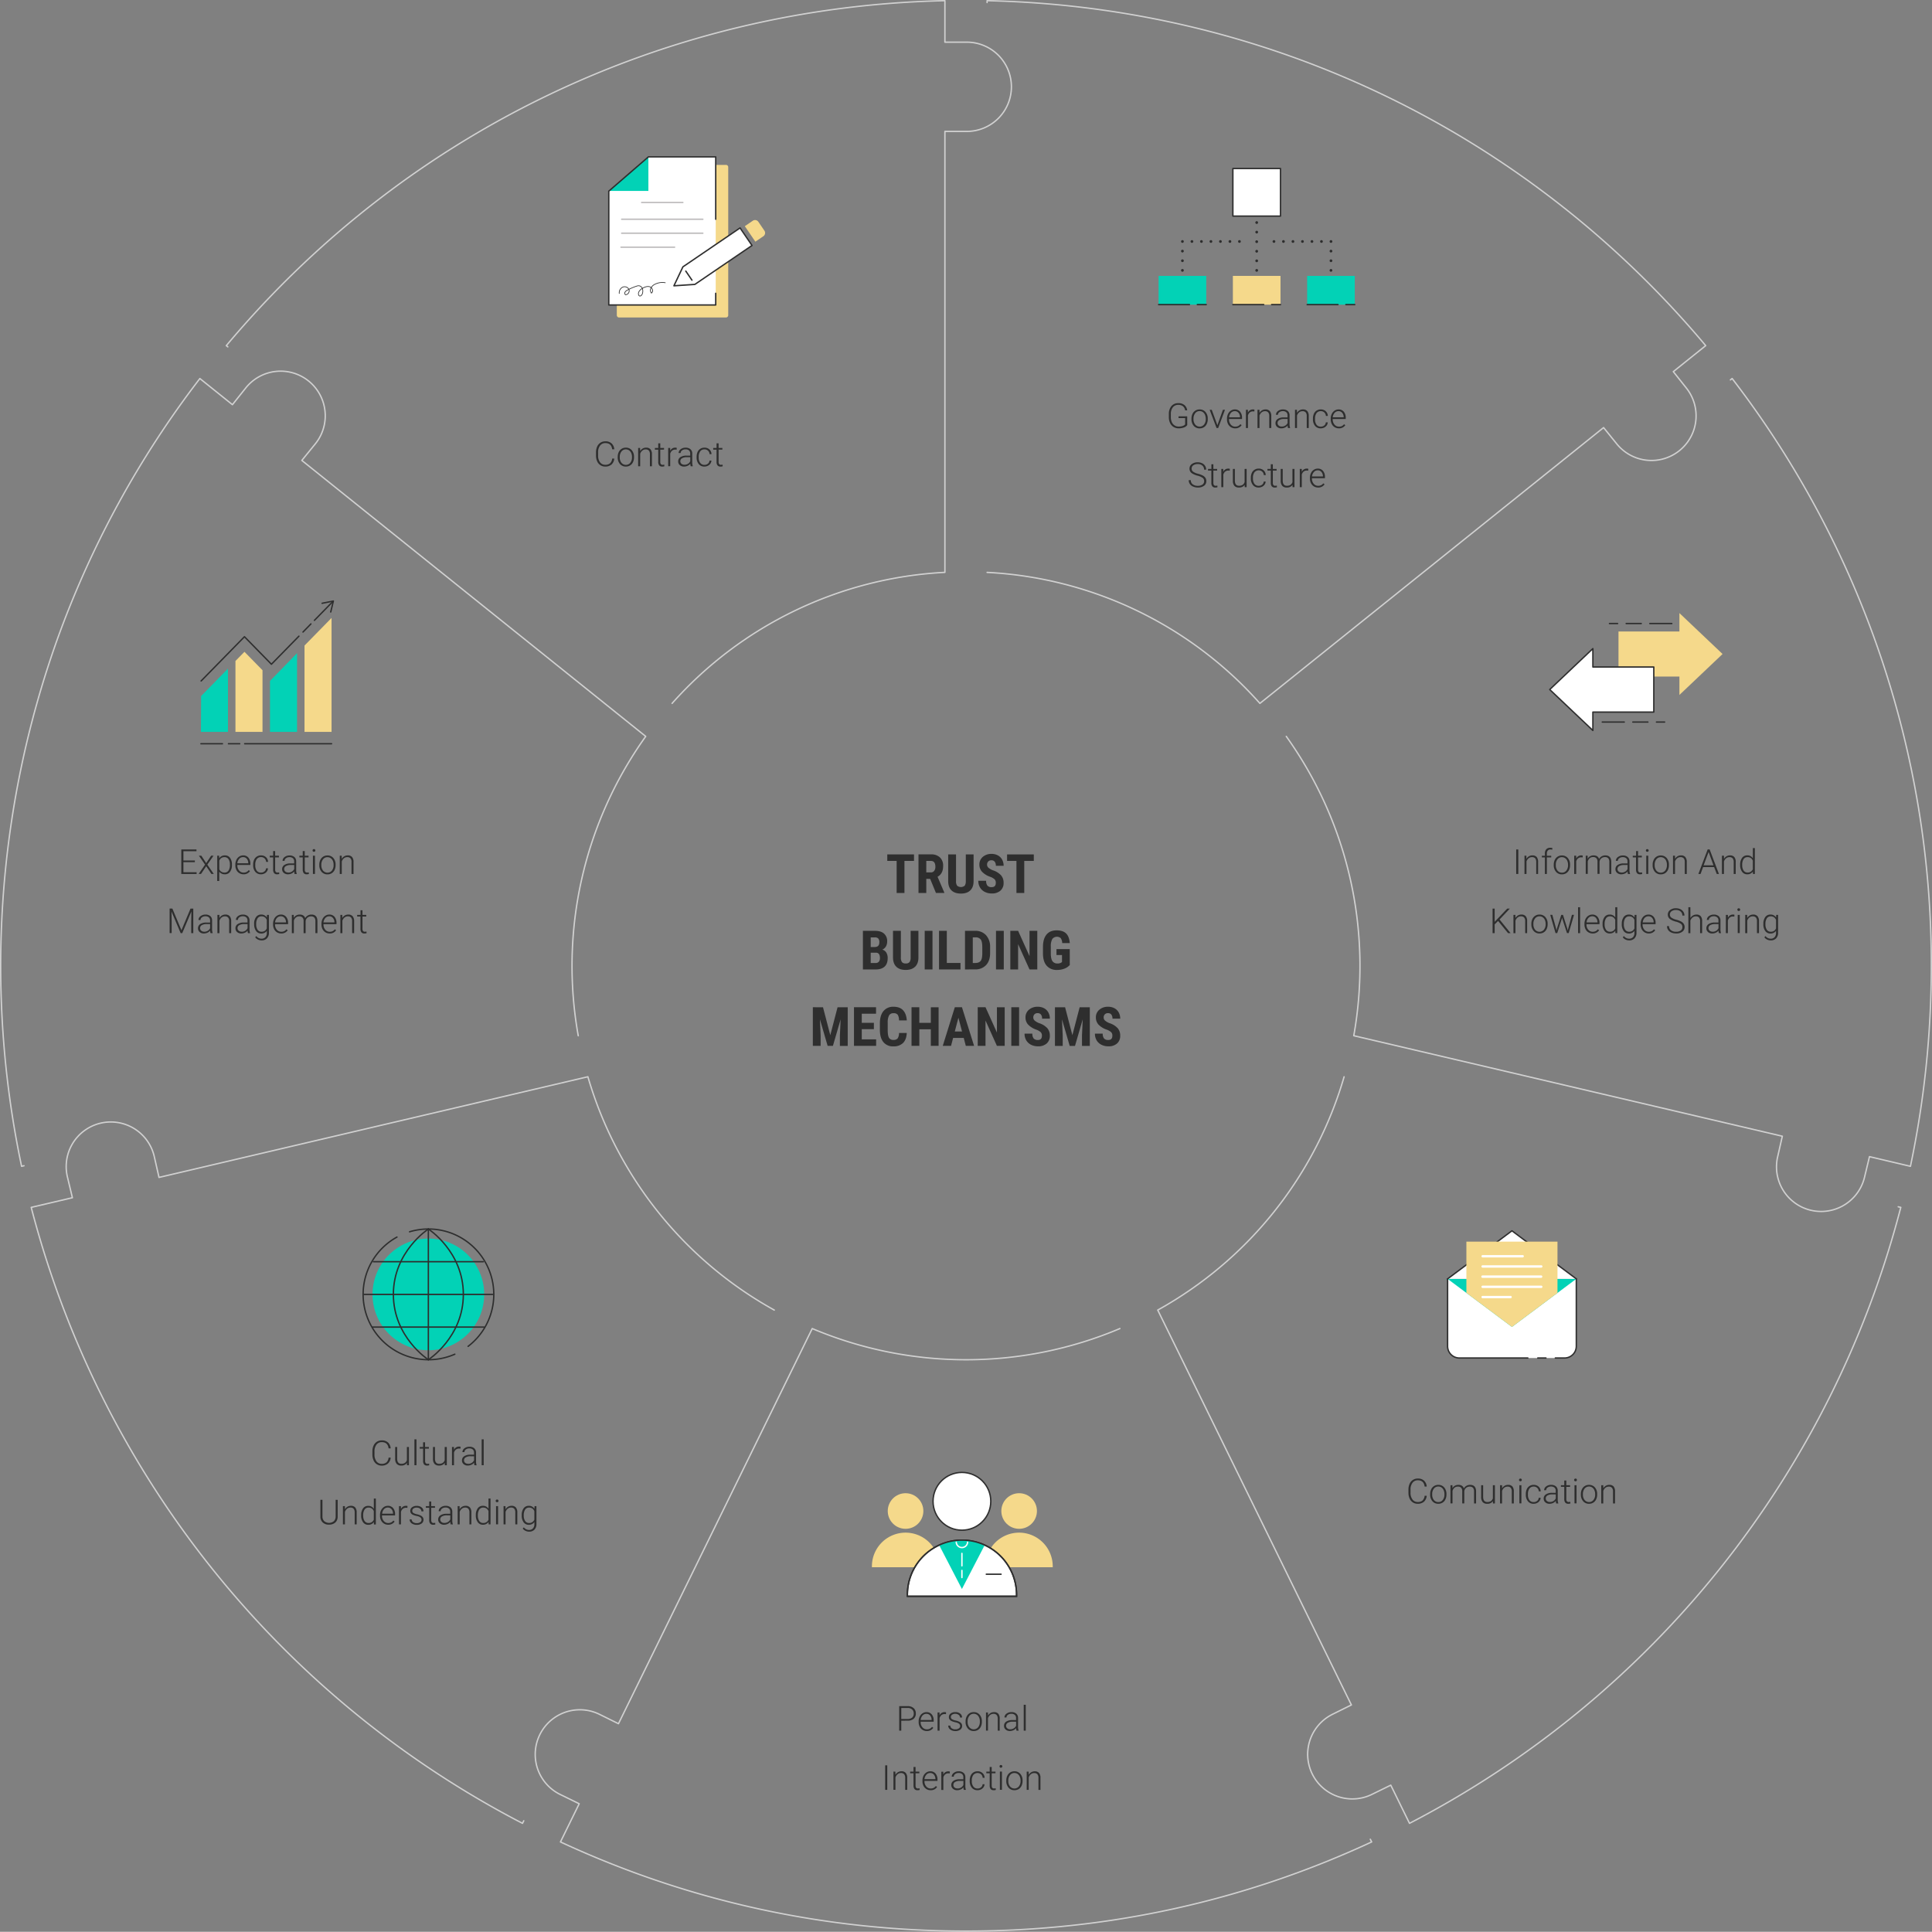 <svg xmlns="http://www.w3.org/2000/svg" viewBox="0 0 1401 1400.84"><rect x="0" y="0" width="1401" height="1400.84" fill="#808080" stroke="none"/><defs><style>.cls-1,.cls-10,.cls-11,.cls-12,.cls-13,.cls-14,.cls-16,.cls-17,.cls-6,.cls-7,.cls-8{fill:none;}.cls-1,.cls-11,.cls-12,.cls-13,.cls-14,.cls-15,.cls-17,.cls-3,.cls-6,.cls-8,.cls-9{stroke:#2e2e2e;}.cls-1,.cls-10,.cls-11,.cls-12,.cls-13,.cls-14,.cls-16,.cls-3,.cls-6,.cls-7,.cls-8,.cls-9{stroke-linecap:round;}.cls-1,.cls-15,.cls-17,.cls-3,.cls-7{stroke-miterlimit:10;}.cls-2{fill:#02d2b6;}.cls-15,.cls-3,.cls-5,.cls-9{fill:#fff;}.cls-4{fill:#f5d98b;}.cls-10,.cls-11,.cls-12,.cls-13,.cls-14,.cls-16,.cls-6,.cls-8,.cls-9{stroke-linejoin:round;}.cls-7{stroke:#bdbbbc;}.cls-8{stroke-width:0.5px;}.cls-10{stroke:#d1d1d1;}.cls-11,.cls-12,.cls-13,.cls-14{stroke-width:2px;}.cls-12{stroke-dasharray:0 6.94;}.cls-13{stroke-dasharray:0 6.89;}.cls-14{stroke-dasharray:0 6.98;}.cls-16{stroke:#fff;}.cls-18{fill:#2e2e2e;}</style></defs><title>3</title><g id="Слой_2" data-name="Слой 2"><path class="cls-1" d="M297,893.24a47.41,47.41,0,0,1,42.45,83.07"/><path class="cls-1" d="M329.81,982a47.41,47.41,0,0,1-41.95-84.93"/><circle class="cls-2" cx="310.63" cy="938.64" r="40.49"/><line class="cls-3" x1="264.02" y1="938.64" x2="357.24" y2="938.64"/><line class="cls-3" x1="270.26" y1="962.34" x2="351" y2="962.34"/><line class="cls-3" x1="270.77" y1="914.94" x2="350.49" y2="914.94"/><line class="cls-3" x1="310.63" y1="891.24" x2="310.63" y2="986.04"/><path class="cls-1" d="M310.63,891.24s-25.37,16.32-25.37,47.4S310.63,986,310.63,986"/><path class="cls-1" d="M310.63,891.24S336,907.56,336,938.64,310.63,986,310.63,986"/><path class="cls-4" d="M526.44,119.57H477.61a1.68,1.68,0,0,0-1.07.39l-28.7,24.84a1.62,1.62,0,0,0-.56,1.23v82.56a1.63,1.63,0,0,0,1.63,1.63h77.53a1.63,1.63,0,0,0,1.64-1.63V121.2A1.63,1.63,0,0,0,526.44,119.57Z"/><polygon class="cls-5" points="470.18 113.76 441.47 138.6 441.47 221.15 519.01 221.15 519.01 113.76 470.18 113.76"/><polygon class="cls-2" points="470.18 138.46 441.47 138.46 470.18 113.76 470.18 138.46"/><polyline class="cls-6" points="519.01 158.99 519.01 113.76 470.18 113.76 441.47 138.6 441.47 221.15 519.01 221.15 519.01 212.68"/><line class="cls-7" x1="465.3" y1="146.83" x2="495.18" y2="146.83"/><line class="cls-7" x1="450.81" y1="158.99" x2="509.67" y2="158.99"/><line class="cls-7" x1="450.81" y1="169.12" x2="509.67" y2="169.12"/><line class="cls-7" x1="450.32" y1="179.25" x2="489.19" y2="179.25"/><path class="cls-8" d="M449.06,212.82a4.58,4.58,0,0,1,2.39-4.56,3.54,3.54,0,0,1,4.64,1.62,2.88,2.88,0,0,1-2.52,3.87,1.52,1.52,0,0,1-.27-2,4.14,4.14,0,0,1,1.7-1.39,41.22,41.22,0,0,1,6.47-2.81,4.74,4.74,0,0,1,1.85-.34,3.16,3.16,0,0,1,2.54,2.08,5.82,5.82,0,0,1,.06,3.41c-.28,1.15-1.44,2.48-2.39,1.78a1.42,1.42,0,0,1-.49-.81c-.52-2,1.32-3.77,3.11-4.75,1.63-.91,3.62-1.58,5.33-.85s2.47,3.47.9,4.48a3.49,3.49,0,0,1-.26-3.85,6.5,6.5,0,0,1,3-2.67,11.89,11.89,0,0,1,7.31-1"/><polygon class="cls-9" points="536.66 165.29 545.32 178.01 503.87 206.24 488.7 207.25 495.21 193.51 536.66 165.29"/><line class="cls-6" x1="501.78" y1="203.16" x2="497.3" y2="196.59"/><path class="cls-4" d="M541.26,161.91h13.6a0,0,0,0,1,0,0v7a2.91,2.91,0,0,1-2.91,2.91h-7.78a2.91,2.91,0,0,1-2.91-2.91v-7A0,0,0,0,1,541.26,161.91Z" transform="translate(718.55 713.78) rotate(-124.25)"/><path class="cls-10" d="M715.8,1.85V.5c202.43,4.34,390.81,94.77,521.1,250.14l-23.49,18.85,9.47,11.92a32.35,32.35,0,0,1-50.21,40.8l-9.82-12.14h0l-249.22,200a284.13,284.13,0,0,0-197.82-95"/><path class="cls-10" d="M165.19,251.51l-1.09-.87C294.39,95.27,482.77,4.84,685.2.5V30.58h15.3a32.36,32.36,0,1,1,0,64.71H685.2V415.05a284.17,284.17,0,0,0-197.82,95"/><path class="cls-10" d="M17.39,845.34l-1.74.41A703.93,703.93,0,0,1,41.34,464.21,697.18,697.18,0,0,1,144.94,274.5l23.61,18.95,9.57-12a32.35,32.35,0,1,1,50.47,40.48l-9.71,11.95L468.25,534a286,286,0,0,0-48.93,217.07"/><path class="cls-10" d="M379.81,1320.34l-.92,1.86A701.58,701.58,0,0,1,22.63,875.54l29.87-7-3.6-15A32.78,32.78,0,0,1,48,846a32.35,32.35,0,0,1,63.9-7.19l3.41,15,311-73A284.42,284.42,0,0,0,561.46,950"/><path class="cls-10" d="M993.68,1333.75l1,1.94c-92.4,42.9-191.27,64.65-294.13,64.65s-201.73-21.75-294.13-64.65L420,1308l-13.76-6.73a32.36,32.36,0,1,1,28.48-58.12l13.76,6.8L589,963.41a286.48,286.48,0,0,0,223.1,0"/><path class="cls-10" d="M1376.49,875.1l1.88.44a701.58,701.58,0,0,1-356.26,446.66l-13.58-27.68-13.72,6.71a32,32,0,0,1-14.18,3.27,32.36,32.36,0,0,1-16.34-60.29c.66-.39,1.34-.75,2-1.1l13.67-6.76L839.54,950A284.44,284.44,0,0,0,974.68,780.84"/><path class="cls-10" d="M1254.84,275.48l1.22-1A696.73,696.73,0,0,1,1400.5,700.34a704.8,704.8,0,0,1-15.14,145.41l-29.7-7h0l-3.56,14.79a32.35,32.35,0,0,1-63-14.8l3.36-14.81L981.69,751.05A286.16,286.16,0,0,0,932.75,534"/><rect class="cls-9" x="894.03" y="122.19" width="34.53" height="34.53"/><rect class="cls-4" x="894.03" y="200.06" width="34.53" height="20.85"/><rect class="cls-2" x="840.17" y="200.06" width="34.53" height="20.85"/><rect class="cls-2" x="947.89" y="200.06" width="34.53" height="20.85"/><line class="cls-11" x1="911.3" y1="161.38" x2="911.3" y2="161.38"/><line class="cls-12" x1="911.3" y1="168.32" x2="911.3" y2="192.59"/><line class="cls-11" x1="911.3" y1="196.06" x2="911.3" y2="196.06"/><line class="cls-11" x1="898.78" y1="175.11" x2="898.78" y2="175.11"/><line class="cls-13" x1="891.89" y1="175.11" x2="860.89" y2="175.11"/><line class="cls-11" x1="857.44" y1="175.11" x2="857.44" y2="175.11"/><line class="cls-14" x1="857.44" y1="182.09" x2="857.44" y2="192.57"/><line class="cls-11" x1="857.44" y1="196.06" x2="857.44" y2="196.06"/><line class="cls-11" x1="923.81" y1="175.11" x2="923.81" y2="175.11"/><line class="cls-13" x1="930.7" y1="175.11" x2="961.71" y2="175.11"/><line class="cls-11" x1="965.16" y1="175.11" x2="965.16" y2="175.11"/><line class="cls-14" x1="965.16" y1="182.09" x2="965.16" y2="192.57"/><line class="cls-11" x1="965.16" y1="196.06" x2="965.16" y2="196.06"/><line class="cls-6" x1="840.17" y1="220.9" x2="862.54" y2="220.9"/><line class="cls-6" x1="868.23" y1="220.9" x2="874.71" y2="220.9"/><line class="cls-6" x1="894.03" y1="220.9" x2="916.4" y2="220.9"/><line class="cls-6" x1="922.09" y1="220.9" x2="928.57" y2="220.9"/><line class="cls-6" x1="947.89" y1="220.9" x2="970.26" y2="220.9"/><line class="cls-6" x1="975.95" y1="220.9" x2="982.43" y2="220.9"/><polygon class="cls-4" points="1217.84 457.93 1217.84 444.58 1249.13 474.26 1217.84 503.95 1217.84 490.6 1173.66 490.6 1173.66 457.93 1217.84 457.93"/><polygon class="cls-9" points="1155.08 483.68 1155.08 470.34 1123.79 500.02 1155.08 529.7 1155.08 516.36 1199.26 516.36 1199.26 483.68 1155.08 483.68"/><line class="cls-6" x1="1161.9" y1="523.6" x2="1177.84" y2="523.6"/><line class="cls-6" x1="1184.06" y1="523.6" x2="1194.99" y2="523.6"/><line class="cls-6" x1="1201.2" y1="523.6" x2="1207.11" y2="523.6"/><line class="cls-6" x1="1212.32" y1="452.16" x2="1196.38" y2="452.16"/><line class="cls-6" x1="1190.16" y1="452.16" x2="1179.23" y2="452.16"/><line class="cls-6" x1="1173.02" y1="452.16" x2="1167.11" y2="452.16"/><path class="cls-5" d="M1049.73,927.38h93.33a0,0,0,0,1,0,0v48.84a8.54,8.54,0,0,1-8.54,8.54h-76.25a8.54,8.54,0,0,1-8.54-8.54V927.38A0,0,0,0,1,1049.73,927.38Z"/><path class="cls-6" d="M1107.92,984.76h-49.65a8.54,8.54,0,0,1-8.54-8.54V927.38"/><line class="cls-6" x1="1121.07" y1="984.76" x2="1115.12" y2="984.76"/><path class="cls-6" d="M1143.06,927.38v48.84a8.54,8.54,0,0,1-8.54,8.54h-6.67"/><polygon class="cls-2" points="1143.06 927.38 1049.73 927.38 1096.39 962.24 1143.06 927.38"/><polyline class="cls-9" points="1049.73 927.38 1096.39 892.52 1143.06 927.38"/><polygon class="cls-4" points="1063.36 937.57 1096.39 962.24 1129.42 937.57 1129.42 900.36 1063.36 900.36 1063.36 937.57"/><path class="cls-5" d="M1104.17,911.83h-29a.86.86,0,1,1,0-1.72h29a.86.86,0,1,1,0,1.72Z"/><path class="cls-5" d="M1117.65,919.23h-42.51a.86.86,0,1,1,0-1.72h42.51a.86.86,0,1,1,0,1.72Z"/><path class="cls-5" d="M1117.65,926.63h-42.51a.87.87,0,1,1,0-1.73h42.51a.87.87,0,0,1,0,1.73Z"/><path class="cls-5" d="M1117.65,934h-42.51a.86.86,0,1,1,0-1.72h42.51a.86.86,0,0,1,0,1.72Z"/><path class="cls-5" d="M1095.41,941.42h-20.27a.86.86,0,1,1,0-1.72h20.27a.86.86,0,1,1,0,1.72Z"/><circle class="cls-4" cx="739.03" cy="1095.72" r="12.91"/><path class="cls-4" d="M739,1111.4a24.43,24.43,0,0,0-24.4,24.4v.71h48.8v-.71A24.43,24.43,0,0,0,739,1111.4Z"/><circle class="cls-4" cx="656.67" cy="1095.72" r="12.91"/><path class="cls-4" d="M656.67,1111.4a24.43,24.43,0,0,0-24.4,24.4v.71h48.81v-.71A24.44,24.44,0,0,0,656.67,1111.4Z"/><path class="cls-15" d="M697.54,1116.81A39.63,39.63,0,0,0,658,1156.4v1.14h79.17v-1.14A39.63,39.63,0,0,0,697.54,1116.81Z"/><path class="cls-2" d="M697.54,1116.81a39.31,39.31,0,0,0-16.51,3.62l16.51,31.84,16.52-31.84A39.33,39.33,0,0,0,697.54,1116.81Z"/><line class="cls-16" x1="697.54" y1="1143.96" x2="697.54" y2="1138.8"/><line class="cls-16" x1="697.54" y1="1135.47" x2="697.54" y2="1126.45"/><path class="cls-16" d="M701.66,1118.3a4.12,4.12,0,0,1-8.23,0"/><path class="cls-17" d="M697.54,1116.81A39.63,39.63,0,0,0,658,1156.4v1.14h79.17v-1.14A39.63,39.63,0,0,0,697.54,1116.81Z"/><circle class="cls-15" cx="697.54" cy="1088.68" r="20.94"/><line class="cls-6" x1="715.21" y1="1141.56" x2="725.95" y2="1141.56"/><polygon class="cls-2" points="145.84 504.75 145.71 530.74 165.32 530.74 165.32 484.86 145.84 504.75"/><polygon class="cls-4" points="170.74 479.32 170.74 530.74 190.36 530.74 190.36 486.02 177.27 472.66 170.74 479.32"/><polygon class="cls-2" points="195.78 493.8 195.78 530.74 215.4 530.74 215.4 473.66 195.78 493.8"/><polygon class="cls-4" points="220.82 468.12 220.82 530.74 240.43 530.74 240.43 448.1 220.82 468.12"/><line class="cls-6" x1="228" y1="449.85" x2="241.41" y2="436.15"/><line class="cls-6" x1="219.71" y1="458.32" x2="225.47" y2="452.43"/><polyline class="cls-6" points="145.84 493.8 177.27 461.72 196.82 481.68 216.77 461.32"/><polyline class="cls-6" points="233.57 437.47 241.74 435.85 239.83 443.78"/><line class="cls-6" x1="177.45" y1="539.33" x2="240.43" y2="539.33"/><line class="cls-6" x1="165.66" y1="539.33" x2="173.83" y2="539.33"/><line class="cls-6" x1="145.71" y1="539.33" x2="161.29" y2="539.33"/><path class="cls-18" d="M662.79,624.29h-6.92v23.26h-5.66V624.29h-6.8v-4.7h19.38Z"/><path class="cls-18" d="M674.51,637.33H671.7v10.22h-5.65v-28h9a9.1,9.1,0,0,1,6.55,2.2,8.18,8.18,0,0,1,2.32,6.25q0,5.57-4.05,7.8l4.89,11.44v.27h-6.06Zm-2.81-4.7h3.21a3,3,0,0,0,2.54-1.13,4.88,4.88,0,0,0,.84-3q0-4.21-3.28-4.21H671.7Z"/><path class="cls-18" d="M706,619.59V639c0,2.9-.82,5.13-2.4,6.67s-3.83,2.31-6.78,2.31-5.28-.78-6.87-2.34-2.37-3.82-2.37-6.78V619.59h5.69v19.24a5.7,5.7,0,0,0,.77,3.4,4.3,4.3,0,0,0,5.55,0,5.79,5.79,0,0,0,.77-3.31V619.59Z"/><path class="cls-18" d="M722.11,640.21a3.5,3.5,0,0,0-.87-2.58,9.92,9.92,0,0,0-3.18-1.81,14.83,14.83,0,0,1-6-3.74,7.5,7.5,0,0,1-1.85-5.06,7.11,7.11,0,0,1,2.51-5.68A9.49,9.49,0,0,1,719,619.2a9.61,9.61,0,0,1,4.59,1.09,7.49,7.49,0,0,1,3.1,3.06,9.14,9.14,0,0,1,1.09,4.5h-5.63a4.61,4.61,0,0,0-.84-3,2.9,2.9,0,0,0-2.41-1,3,3,0,0,0-2.3.88,3.27,3.27,0,0,0-.83,2.35,2.9,2.9,0,0,0,.92,2.08,10.64,10.64,0,0,0,3.27,1.93,14,14,0,0,1,5.94,3.63,8.09,8.09,0,0,1,1.86,5.48,7.21,7.21,0,0,1-2.33,5.7,9.19,9.19,0,0,1-6.32,2,10.89,10.89,0,0,1-4.93-1.11,8.29,8.29,0,0,1-3.49-3.19,9.22,9.22,0,0,1-1.26-4.89h5.67a5.32,5.32,0,0,0,.94,3.51,3.85,3.85,0,0,0,3.07,1.09Q722.11,643.34,722.11,640.21Z"/><path class="cls-18" d="M749.66,624.29h-6.92v23.26h-5.66V624.29h-6.8v-4.7h19.38Z"/><path class="cls-18" d="M625.75,703V675h8.65c2.92,0,5.13.65,6.65,2a7.09,7.09,0,0,1,2.28,5.71,7,7,0,0,1-.94,3.67,5.58,5.58,0,0,1-2.58,2.25,4.89,4.89,0,0,1,2.9,2.16,7.38,7.38,0,0,1,1,4c0,2.72-.74,4.77-2.24,6.15S637.84,703,635,703Zm5.65-16.26h2.94q3.31,0,3.32-3.44a4,4,0,0,0-.77-2.73,3.26,3.26,0,0,0-2.49-.82h-3Zm0,4.11v7.47H635a2.88,2.88,0,0,0,2.31-.94,4.09,4.09,0,0,0,.78-2.67q0-3.76-2.73-3.86Z"/><path class="cls-18" d="M666,675v19.36q0,4.36-2.41,6.67t-6.78,2.32q-4.49,0-6.87-2.35t-2.37-6.78V675h5.69v19.24a5.78,5.78,0,0,0,.77,3.4,3.28,3.28,0,0,0,2.78,1,3.23,3.23,0,0,0,2.77-1,5.69,5.69,0,0,0,.77-3.31V675Z"/><path class="cls-18" d="M676.2,703h-5.65V675h5.65Z"/><path class="cls-18" d="M686.59,698.29h9.91V703H680.94V675h5.65Z"/><path class="cls-18" d="M699.77,703V675h7.39a10.23,10.23,0,0,1,7.82,3.11,12.21,12.21,0,0,1,3,8.53v4.53q0,5.52-2.91,8.65a10.37,10.37,0,0,1-8,3.14Zm5.65-23.25v18.57h1.69c1.88,0,3.21-.5,4-1.49s1.17-2.71,1.2-5.14V686.8q0-3.91-1.09-5.46a4.42,4.42,0,0,0-3.73-1.62Z"/><path class="cls-18" d="M727.89,703h-5.64V675h5.64Z"/><path class="cls-18" d="M752.2,703h-5.65l-8.26-18.34V703h-5.65V675h5.65l8.28,18.36V675h5.63Z"/><path class="cls-18" d="M775.75,699.8a10.19,10.19,0,0,1-4,2.66,14.51,14.51,0,0,1-5.19.9,9.54,9.54,0,0,1-7.5-3q-2.67-3-2.74-8.69v-5c0-3.86.84-6.82,2.52-8.9s4.14-3.12,7.37-3.12c3,0,5.33.74,6.87,2.24s2.43,3.85,2.68,7h-5.5a6.36,6.36,0,0,0-1.11-3.64,4.26,4.26,0,0,0-6.09.7A10.73,10.73,0,0,0,762,686.3v5.07c0,2.55.39,4.4,1.15,5.56a4.15,4.15,0,0,0,3.75,1.74,4.88,4.88,0,0,0,2.71-.67l.5-.35v-5.12h-4v-4.27h9.63Z"/><path class="cls-18" d="M596.81,730.43l5.28,20.23,5.27-20.23h7.37v28h-5.67v-7.57l.52-11.66L604,758.4h-3.84l-5.59-19.23.52,11.66v7.57h-5.65v-28Z"/><path class="cls-18" d="M633.71,746.3h-8.8v7.41h10.42v4.69H619.27v-28h16v4.71H624.91v6.61h8.8Z"/><path class="cls-18" d="M657.53,749.08q-.21,4.78-2.68,7.24a9.53,9.53,0,0,1-7,2.46,8.81,8.81,0,0,1-7.27-3.12c-1.68-2.08-2.53-5-2.53-8.9v-4.71c0-3.84.88-6.8,2.62-8.88a9,9,0,0,1,7.26-3.12q4.58,0,6.94,2.55c1.59,1.71,2.48,4.15,2.7,7.34h-5.66a7.58,7.58,0,0,0-.92-4.08,3.57,3.57,0,0,0-3.06-1.12,3.42,3.42,0,0,0-3.21,1.58,11,11,0,0,0-1,5.21v5.29q0,4.15.93,5.72a3.42,3.42,0,0,0,3.2,1.55,3.73,3.73,0,0,0,3.08-1.08,7.19,7.19,0,0,0,1-3.93Z"/><path class="cls-18" d="M680.63,758.4H675v-12h-8.34v12H661v-28h5.65v11.32H675V730.43h5.63Z"/><path class="cls-18" d="M698.86,752.67h-7.71l-1.5,5.73h-6l8.74-28h5.17l8.8,28h-6Zm-6.48-4.7h5.23L695,738Z"/><path class="cls-18" d="M728.56,758.4h-5.65l-8.26-18.35V758.4H709v-28h5.65l8.28,18.36V730.43h5.63Z"/><path class="cls-18" d="M739,758.4h-5.65v-28H739Z"/><path class="cls-18" d="M755.55,751.06a3.46,3.46,0,0,0-.88-2.58,9.9,9.9,0,0,0-3.18-1.82,14.9,14.9,0,0,1-6-3.73,7.51,7.51,0,0,1-1.84-5.06,7.08,7.08,0,0,1,2.51-5.68,9.44,9.44,0,0,1,6.37-2.14,9.6,9.6,0,0,1,4.59,1.08,7.64,7.64,0,0,1,3.1,3.07,9.2,9.2,0,0,1,1.08,4.49h-5.63a4.6,4.6,0,0,0-.83-3,2.92,2.92,0,0,0-2.41-1,3,3,0,0,0-2.31.87,3.28,3.28,0,0,0-.82,2.35,2.92,2.92,0,0,0,.92,2.09,10.58,10.58,0,0,0,3.27,1.93,13.87,13.87,0,0,1,5.94,3.63,8.06,8.06,0,0,1,1.86,5.47,7.25,7.25,0,0,1-2.33,5.71,9.21,9.21,0,0,1-6.32,2,10.93,10.93,0,0,1-4.94-1.11,8.45,8.45,0,0,1-3.48-3.19,9.26,9.26,0,0,1-1.26-4.9h5.66a5.35,5.35,0,0,0,.95,3.52,3.84,3.84,0,0,0,3.07,1.09Q755.54,754.19,755.55,751.06Z"/><path class="cls-18" d="M772.36,730.43l5.28,20.23,5.27-20.23h7.37v28h-5.67v-7.57l.52-11.66-5.59,19.23H775.7l-5.59-19.23.52,11.66v7.57H765v-28Z"/><path class="cls-18" d="M806.63,751.06a3.5,3.5,0,0,0-.87-2.58,10.14,10.14,0,0,0-3.18-1.82,14.76,14.76,0,0,1-6.05-3.73,7.52,7.52,0,0,1-1.85-5.06,7.11,7.11,0,0,1,2.51-5.68,9.44,9.44,0,0,1,6.37-2.14,9.6,9.6,0,0,1,4.59,1.08,7.58,7.58,0,0,1,3.1,3.07,9.21,9.21,0,0,1,1.09,4.49h-5.63a4.6,4.6,0,0,0-.84-3,2.92,2.92,0,0,0-2.41-1,3,3,0,0,0-2.3.87,3.25,3.25,0,0,0-.83,2.35,2.92,2.92,0,0,0,.92,2.09,10.71,10.71,0,0,0,3.27,1.93,13.8,13.8,0,0,1,5.94,3.63,8.06,8.06,0,0,1,1.86,5.47,7.25,7.25,0,0,1-2.33,5.71,9.19,9.19,0,0,1-6.32,2,10.89,10.89,0,0,1-4.93-1.11,8.42,8.42,0,0,1-3.49-3.19,9.26,9.26,0,0,1-1.26-4.9h5.67a5.35,5.35,0,0,0,.94,3.52,3.85,3.85,0,0,0,3.07,1.09Q806.63,754.19,806.63,751.06Z"/><path class="cls-18" d="M445.44,332.54a6.45,6.45,0,0,1-2,4.3,6.68,6.68,0,0,1-4.54,1.49,6.32,6.32,0,0,1-3.51-1,6.51,6.51,0,0,1-2.35-2.8,10,10,0,0,1-.84-4.15v-2.31a10,10,0,0,1,.83-4.21,6.41,6.41,0,0,1,2.39-2.83,6.54,6.54,0,0,1,3.59-1,6.34,6.34,0,0,1,4.51,1.54,6.42,6.42,0,0,1,1.93,4.26h-1.52q-.56-4.53-4.92-4.53a4.66,4.66,0,0,0-3.86,1.81,7.81,7.81,0,0,0-1.44,5v2.18a7.91,7.91,0,0,0,1.4,4.91,4.5,4.5,0,0,0,3.79,1.84,5,5,0,0,0,3.55-1.13,5.38,5.38,0,0,0,1.48-3.39Z"/><path class="cls-18" d="M447.94,331.28a7.86,7.86,0,0,1,.74-3.44,5.57,5.57,0,0,1,5.16-3.22,5.44,5.44,0,0,1,4.28,1.85,7.13,7.13,0,0,1,1.63,4.91v.3a7.73,7.73,0,0,1-.74,3.45,5.48,5.48,0,0,1-2.08,2.37,5.76,5.76,0,0,1-3.07.83,5.45,5.45,0,0,1-4.27-1.85,7.11,7.11,0,0,1-1.65-4.91Zm1.47.4a6,6,0,0,0,1.23,3.89,4.14,4.14,0,0,0,6.43,0,6.17,6.17,0,0,0,1.23-4v-.28a6.83,6.83,0,0,0-.56-2.78,4.59,4.59,0,0,0-1.58-1.95,4,4,0,0,0-2.32-.69,3.91,3.91,0,0,0-3.19,1.54,6.16,6.16,0,0,0-1.24,4Z"/><path class="cls-18" d="M464.17,324.86l.05,2.26a5.23,5.23,0,0,1,1.85-1.86,4.83,4.83,0,0,1,2.46-.64,4,4,0,0,1,3.17,1.2,5.4,5.4,0,0,1,1.05,3.59v8.68h-1.46V329.4a4,4,0,0,0-.75-2.64,2.93,2.93,0,0,0-2.36-.87,3.65,3.65,0,0,0-2.4.85,4.9,4.9,0,0,0-1.55,2.29v9.06h-1.46V324.86Z"/><path class="cls-18" d="M478.8,321.48v3.38h2.74v1.2H478.8v8.82a2.71,2.71,0,0,0,.4,1.64,1.53,1.53,0,0,0,1.32.54,9.13,9.13,0,0,0,1.19-.12l.06,1.18a4.65,4.65,0,0,1-1.56.21,2.61,2.61,0,0,1-2.19-.87,4.11,4.11,0,0,1-.69-2.58v-8.82H474.9v-1.2h2.43v-3.38Z"/><path class="cls-18" d="M490.68,326.11a5.13,5.13,0,0,0-1-.09,3.56,3.56,0,0,0-2.31.77A4.21,4.21,0,0,0,486,329v9.08h-1.46V324.86H486l0,2.1a3.88,3.88,0,0,1,3.73-2.34,2.31,2.31,0,0,1,1,.16Z"/><path class="cls-18" d="M500.86,338.09a7.21,7.21,0,0,1-.29-1.85,5.09,5.09,0,0,1-2,1.55,6,6,0,0,1-2.52.54,4.44,4.44,0,0,1-3.09-1.06,3.46,3.46,0,0,1-1.18-2.69,3.55,3.55,0,0,1,1.61-3.06,7.71,7.71,0,0,1,4.48-1.12h2.65v-1.5a2.93,2.93,0,0,0-.87-2.24,3.63,3.63,0,0,0-2.55-.81,4,4,0,0,0-2.53.78,2.33,2.33,0,0,0-1,1.89l-1.47,0a3.4,3.4,0,0,1,1.47-2.73,5.63,5.63,0,0,1,3.6-1.15,5.18,5.18,0,0,1,3.49,1.1,4,4,0,0,1,1.32,3.09v6.26a7.75,7.75,0,0,0,.4,2.87v.15Zm-4.6-1.06a4.92,4.92,0,0,0,2.62-.7,4.22,4.22,0,0,0,1.68-1.9v-2.91H498a6.71,6.71,0,0,0-3.43.8,2.41,2.41,0,0,0-1.23,2.14,2.35,2.35,0,0,0,.82,1.84A3.11,3.11,0,0,0,496.26,337Z"/><path class="cls-18" d="M510.81,337.1a3.86,3.86,0,0,0,2.56-.87,3,3,0,0,0,1.12-2.23h1.4a4.08,4.08,0,0,1-.76,2.21,4.79,4.79,0,0,1-1.85,1.56,5.62,5.62,0,0,1-2.47.56,5.11,5.11,0,0,1-4.13-1.81,7.33,7.33,0,0,1-1.52-4.86v-.44a8.34,8.34,0,0,1,.68-3.46,5.23,5.23,0,0,1,2-2.32,5.35,5.35,0,0,1,3-.82,5.1,5.1,0,0,1,3.59,1.29,4.72,4.72,0,0,1,1.51,3.41h-1.4a3.55,3.55,0,0,0-3.7-3.46,3.65,3.65,0,0,0-3.07,1.43,6.48,6.48,0,0,0-1.1,4v.43a6.33,6.33,0,0,0,1.1,3.95A3.69,3.69,0,0,0,510.81,337.1Z"/><path class="cls-18" d="M521.09,321.48v3.38h2.74v1.2h-2.74v8.82a2.71,2.71,0,0,0,.4,1.64,1.52,1.52,0,0,0,1.32.54,9.29,9.29,0,0,0,1.19-.12l.06,1.18a4.72,4.72,0,0,1-1.57.21,2.59,2.59,0,0,1-2.18-.87,4.11,4.11,0,0,1-.69-2.58v-8.82h-2.43v-1.2h2.43v-3.38Z"/><path class="cls-18" d="M860.92,308.26a5,5,0,0,1-2.45,1.74,10.69,10.69,0,0,1-3.73.62,7,7,0,0,1-3.72-1,6.77,6.77,0,0,1-2.52-2.84,9.68,9.68,0,0,1-.9-4.2v-2.25a8.58,8.58,0,0,1,1.87-5.85,6.32,6.32,0,0,1,5-2.14,6.7,6.7,0,0,1,4.43,1.39,5.77,5.77,0,0,1,2,3.86h-1.5a4.57,4.57,0,0,0-1.6-3,5.08,5.08,0,0,0-3.3-1,4.83,4.83,0,0,0-4,1.77,7.68,7.68,0,0,0-1.46,5v2.11a8.81,8.81,0,0,0,.69,3.59,5.45,5.45,0,0,0,2,2.41,5.26,5.26,0,0,0,3,.86,8.44,8.44,0,0,0,3.34-.61,3.68,3.68,0,0,0,1.34-.94v-4.6h-4.78v-1.27h6.28Z"/><path class="cls-18" d="M864,303.57a7.86,7.86,0,0,1,.74-3.44,5.57,5.57,0,0,1,5.16-3.22,5.4,5.4,0,0,1,4.27,1.85,7.08,7.08,0,0,1,1.64,4.9V304a7.73,7.73,0,0,1-.74,3.45,5.54,5.54,0,0,1-2.08,2.37,5.76,5.76,0,0,1-3.07.83,5.45,5.45,0,0,1-4.27-1.85,7.11,7.11,0,0,1-1.65-4.91Zm1.47.4a6,6,0,0,0,1.23,3.89,4.16,4.16,0,0,0,6.43,0,6.17,6.17,0,0,0,1.23-4v-.28a6.83,6.83,0,0,0-.56-2.78,4.6,4.6,0,0,0-1.58-2,4,4,0,0,0-2.32-.69,3.91,3.91,0,0,0-3.2,1.54,6.21,6.21,0,0,0-1.23,4Z"/><path class="cls-18" d="M882.81,308.36l4-11.21h1.5l-4.94,13.22h-1.18l-5-13.22h1.5Z"/><path class="cls-18" d="M895.69,310.62a5.66,5.66,0,0,1-5.17-3.15,7.29,7.29,0,0,1-.76-3.33v-.52a7.82,7.82,0,0,1,.74-3.44,5.91,5.91,0,0,1,2.06-2.4,5.11,5.11,0,0,1,2.86-.87,4.79,4.79,0,0,1,3.83,1.64,6.67,6.67,0,0,1,1.41,4.49v.82h-9.44v.28a5.55,5.55,0,0,0,1.29,3.75,4.12,4.12,0,0,0,3.24,1.49,4.86,4.86,0,0,0,2.08-.42,4.62,4.62,0,0,0,1.63-1.37l.92.69A5.35,5.35,0,0,1,895.69,310.62Zm-.27-12.47a3.69,3.69,0,0,0-2.78,1.21,5.6,5.6,0,0,0-1.37,3.25h7.93v-.16a4.81,4.81,0,0,0-1.09-3.1A3.36,3.36,0,0,0,895.42,298.15Z"/><path class="cls-18" d="M909.62,298.4a5.21,5.21,0,0,0-1-.09,3.57,3.57,0,0,0-2.32.77,4.14,4.14,0,0,0-1.35,2.21v9.08h-1.45V297.15h1.42l0,2.1a3.89,3.89,0,0,1,3.73-2.34,2.56,2.56,0,0,1,1,.15Z"/><path class="cls-18" d="M913.32,297.15l0,2.26a5.34,5.34,0,0,1,1.86-1.86,4.8,4.8,0,0,1,2.46-.64,4,4,0,0,1,3.16,1.19,5.39,5.39,0,0,1,1.06,3.6v8.67h-1.46v-8.69a4.07,4.07,0,0,0-.75-2.64,3,3,0,0,0-2.37-.86,3.69,3.69,0,0,0-2.4.85,5,5,0,0,0-1.55,2.29v9.05h-1.45V297.15Z"/><path class="cls-18" d="M934,310.37a7.12,7.12,0,0,1-.28-1.84,5,5,0,0,1-2,1.54,5.94,5.94,0,0,1-2.53.55,4.45,4.45,0,0,1-3.08-1.06,3.46,3.46,0,0,1-1.18-2.69,3.53,3.53,0,0,1,1.61-3.06,7.71,7.71,0,0,1,4.48-1.12h2.65v-1.51a2.89,2.89,0,0,0-.88-2.23,3.6,3.6,0,0,0-2.54-.81,4,4,0,0,0-2.53.78,2.33,2.33,0,0,0-1,1.88h-1.46a3.41,3.41,0,0,1,1.46-2.73,5.65,5.65,0,0,1,3.61-1.15,5.14,5.14,0,0,1,3.49,1.1,4,4,0,0,1,1.31,3.09v6.26a7.75,7.75,0,0,0,.41,2.87v.14Zm-4.59-1.05a4.86,4.86,0,0,0,2.62-.71,4.15,4.15,0,0,0,1.68-1.89v-2.91h-2.62a6.54,6.54,0,0,0-3.42.8,2.41,2.41,0,0,0-1.23,2.13,2.36,2.36,0,0,0,.82,1.85A3.11,3.11,0,0,0,929.44,309.32Z"/><path class="cls-18" d="M940.49,297.15l0,2.26a5.34,5.34,0,0,1,1.86-1.86,4.83,4.83,0,0,1,2.46-.64A4,4,0,0,1,948,298.1a5.44,5.44,0,0,1,1.05,3.6v8.67h-1.46v-8.69a4,4,0,0,0-.75-2.64,3,3,0,0,0-2.36-.86,3.65,3.65,0,0,0-2.4.85,4.9,4.9,0,0,0-1.55,2.29v9.05h-1.46V297.15Z"/><path class="cls-18" d="M957.74,309.38a3.83,3.83,0,0,0,2.56-.86,3,3,0,0,0,1.12-2.23h1.4a4.18,4.18,0,0,1-.75,2.21,4.9,4.9,0,0,1-1.86,1.56,5.62,5.62,0,0,1-2.47.56,5.1,5.1,0,0,1-4.13-1.81,7.34,7.34,0,0,1-1.52-4.86v-.44a8.34,8.34,0,0,1,.68-3.46,5.26,5.26,0,0,1,2-2.33,5.43,5.43,0,0,1,3-.81,5.12,5.12,0,0,1,3.59,1.29,4.7,4.7,0,0,1,1.51,3.41h-1.4a3.55,3.55,0,0,0-3.7-3.46,3.65,3.65,0,0,0-3.07,1.43,6.48,6.48,0,0,0-1.09,4V304a6.33,6.33,0,0,0,1.09,4A3.69,3.69,0,0,0,957.74,309.38Z"/><path class="cls-18" d="M970.86,310.62a5.73,5.73,0,0,1-3-.83,5.67,5.67,0,0,1-2.12-2.32,7.16,7.16,0,0,1-.76-3.33v-.52a7.69,7.69,0,0,1,.74-3.44,5.83,5.83,0,0,1,2.06-2.4,5.09,5.09,0,0,1,2.86-.87,4.77,4.77,0,0,1,3.82,1.64,6.67,6.67,0,0,1,1.41,4.49v.82h-9.44v.28a5.55,5.55,0,0,0,1.29,3.75,4.12,4.12,0,0,0,3.25,1.49A4.84,4.84,0,0,0,973,309a4.62,4.62,0,0,0,1.63-1.37l.92.69A5.35,5.35,0,0,1,970.86,310.62Zm-.26-12.47a3.67,3.67,0,0,0-2.78,1.21,5.54,5.54,0,0,0-1.38,3.25h7.93v-.16a4.86,4.86,0,0,0-1.08-3.1A3.38,3.38,0,0,0,970.6,298.15Z"/><path class="cls-18" d="M873.19,348.91a2.88,2.88,0,0,0-1-2.34,11,11,0,0,0-3.81-1.64,13.45,13.45,0,0,1-4-1.69,4,4,0,0,1-1.81-3.4,4,4,0,0,1,1.68-3.32,6.93,6.93,0,0,1,4.3-1.28,7.07,7.07,0,0,1,3.17.69,5.11,5.11,0,0,1,2.17,1.9,5,5,0,0,1,.77,2.73h-1.51a3.75,3.75,0,0,0-1.25-2.94,4.85,4.85,0,0,0-3.35-1.11,5.25,5.25,0,0,0-3.25.92,2.84,2.84,0,0,0-1.21,2.38,2.68,2.68,0,0,0,1.09,2.21,10.06,10.06,0,0,0,3.48,1.52,15.91,15.91,0,0,1,3.63,1.35,5.27,5.27,0,0,1,1.86,1.68,4.16,4.16,0,0,1,.62,2.31,4,4,0,0,1-1.68,3.38,7.21,7.21,0,0,1-4.43,1.27,8.6,8.6,0,0,1-3.45-.68,5.19,5.19,0,0,1-2.39-1.88,4.85,4.85,0,0,1-.81-2.77h1.5a3.56,3.56,0,0,0,1.41,3,6,6,0,0,0,3.74,1.09,5.55,5.55,0,0,0,3.34-.92A2.86,2.86,0,0,0,873.19,348.91Z"/><path class="cls-18" d="M879.87,336.67v3.39h2.74v1.2h-2.74v8.82a2.81,2.81,0,0,0,.4,1.64,1.55,1.55,0,0,0,1.33.54,8,8,0,0,0,1.18-.13l.06,1.19a4.65,4.65,0,0,1-1.56.21,2.6,2.6,0,0,1-2.19-.88,4.08,4.08,0,0,1-.68-2.57v-8.82H876v-1.2h2.44v-3.39Z"/><path class="cls-18" d="M891.76,341.31a5.21,5.21,0,0,0-1-.09,3.56,3.56,0,0,0-2.32.76,4.21,4.21,0,0,0-1.35,2.22v9.08h-1.45V340.06h1.42l0,2.1a3.9,3.9,0,0,1,3.73-2.35,2.45,2.45,0,0,1,1,.16Z"/><path class="cls-18" d="M902.58,351.61a4.76,4.76,0,0,1-4.22,1.92,4.11,4.11,0,0,1-3.22-1.23,5.37,5.37,0,0,1-1.12-3.64v-8.6h1.45v8.42q0,3.78,3.06,3.78t4-2.63v-9.57H904v13.22H902.6Z"/><path class="cls-18" d="M912.71,352.29a3.88,3.88,0,0,0,2.56-.86,3,3,0,0,0,1.12-2.23h1.41a4.2,4.2,0,0,1-.76,2.21,4.76,4.76,0,0,1-1.85,1.55,5.54,5.54,0,0,1-2.48.57,5.12,5.12,0,0,1-4.12-1.81,7.3,7.3,0,0,1-1.53-4.87v-.44a8.17,8.17,0,0,1,.69-3.45,5.24,5.24,0,0,1,2-2.33,5.47,5.47,0,0,1,3-.82,5.13,5.13,0,0,1,3.59,1.3,4.74,4.74,0,0,1,1.51,3.41h-1.41a3.59,3.59,0,0,0-1.12-2.51,4,4,0,0,0-5.65.48,6.46,6.46,0,0,0-1.09,4v.43a6.3,6.3,0,0,0,1.09,3.94A3.67,3.67,0,0,0,912.71,352.29Z"/><path class="cls-18" d="M923,336.67v3.39h2.74v1.2H923v8.82a2.74,2.74,0,0,0,.4,1.64,1.54,1.54,0,0,0,1.33.54,8,8,0,0,0,1.18-.13l.06,1.19a4.65,4.65,0,0,1-1.56.21,2.6,2.6,0,0,1-2.19-.88,4.08,4.08,0,0,1-.69-2.57v-8.82h-2.43v-1.2h2.43v-3.39Z"/><path class="cls-18" d="M937.27,351.61a4.75,4.75,0,0,1-4.22,1.92,4.07,4.07,0,0,1-3.21-1.23,5.42,5.42,0,0,1-1.13-3.64v-8.6h1.46v8.42q0,3.78,3.06,3.78t4-2.63v-9.57h1.47v13.22H937.3Z"/><path class="cls-18" d="M948.63,341.31a5.21,5.21,0,0,0-1-.09,3.58,3.58,0,0,0-2.32.76A4.21,4.21,0,0,0,944,344.2v9.08h-1.45V340.06H944l0,2.1a3.91,3.91,0,0,1,3.73-2.35,2.54,2.54,0,0,1,1,.16Z"/><path class="cls-18" d="M955.83,353.53a5.77,5.77,0,0,1-3.05-.83,5.67,5.67,0,0,1-2.12-2.32,7.16,7.16,0,0,1-.76-3.33v-.53a7.81,7.81,0,0,1,.74-3.43,5.83,5.83,0,0,1,2.06-2.4,5.1,5.1,0,0,1,2.86-.88,4.76,4.76,0,0,1,3.82,1.65,6.66,6.66,0,0,1,1.41,4.49v.82h-9.43v.28a5.59,5.59,0,0,0,1.28,3.75,4.14,4.14,0,0,0,3.25,1.49,4.67,4.67,0,0,0,2.07-.43,4.61,4.61,0,0,0,1.64-1.36l.91.69A5.32,5.32,0,0,1,955.83,353.53Zm-.27-12.47a3.64,3.64,0,0,0-2.78,1.21,5.67,5.67,0,0,0-1.38,3.25h7.94v-.16a4.87,4.87,0,0,0-1.09-3.1A3.36,3.36,0,0,0,955.56,341.06Z"/><path class="cls-18" d="M1101,633.76h-1.51V616H1101Z"/><path class="cls-18" d="M1106.88,620.53l0,2.27a5.18,5.18,0,0,1,1.85-1.87,4.86,4.86,0,0,1,2.46-.64,4,4,0,0,1,3.17,1.2,5.41,5.41,0,0,1,1,3.59v8.68H1114v-8.69a4,4,0,0,0-.75-2.64,2.93,2.93,0,0,0-2.36-.87,3.65,3.65,0,0,0-2.4.85,5,5,0,0,0-1.55,2.29v9.06h-1.46V620.53Z"/><path class="cls-18" d="M1120.29,633.76v-12h-2.19v-1.2h2.19v-1.6a4.32,4.32,0,0,1,1-3.11,3.77,3.77,0,0,1,2.88-1.09,5.53,5.53,0,0,1,1.55.21l-.11,1.21a5.52,5.52,0,0,0-1.33-.15,2.39,2.39,0,0,0-1.88.75,3.12,3.12,0,0,0-.68,2.14v1.64h3.16v1.2h-3.16v12Z"/><path class="cls-18" d="M1126.72,627a7.81,7.81,0,0,1,.74-3.43,5.55,5.55,0,0,1,5.15-3.23,5.46,5.46,0,0,1,4.28,1.85,7.16,7.16,0,0,1,1.64,4.91v.3a7.94,7.94,0,0,1-.74,3.46,5.47,5.47,0,0,1-2.09,2.36,5.62,5.62,0,0,1-3.06.83,5.44,5.44,0,0,1-4.28-1.85,7.14,7.14,0,0,1-1.64-4.91Zm1.47.4a6.06,6.06,0,0,0,1.22,3.9,4,4,0,0,0,3.23,1.52,3.91,3.91,0,0,0,3.2-1.52,6.17,6.17,0,0,0,1.23-4V627a6.63,6.63,0,0,0-.56-2.77,4.46,4.46,0,0,0-1.58-1.95,4,4,0,0,0-2.32-.69,3.91,3.91,0,0,0-3.19,1.53,6.22,6.22,0,0,0-1.23,4Z"/><path class="cls-18" d="M1147.66,621.78a5.23,5.23,0,0,0-1-.08,3.6,3.6,0,0,0-2.32.76,4.21,4.21,0,0,0-1.35,2.22v9.08h-1.45V620.53H1143l0,2.11a3.89,3.89,0,0,1,3.73-2.35,2.36,2.36,0,0,1,1,.16Z"/><path class="cls-18" d="M1151.3,620.53l0,2.16a4.88,4.88,0,0,1,1.84-1.8,5,5,0,0,1,2.44-.6c2.09,0,3.41.86,4,2.57a4.86,4.86,0,0,1,1.89-1.9,5.19,5.19,0,0,1,2.62-.67q4.25,0,4.34,4.64v8.83H1167V625a3.94,3.94,0,0,0-.76-2.62,3.14,3.14,0,0,0-2.46-.86,3.91,3.91,0,0,0-2.66,1,3.59,3.59,0,0,0-1.21,2.43v8.75h-1.47v-8.83a3.6,3.6,0,0,0-.8-2.53,3.18,3.18,0,0,0-2.43-.84,3.66,3.66,0,0,0-2.37.79,4.56,4.56,0,0,0-1.46,2.34v9.07h-1.47V620.53Z"/><path class="cls-18" d="M1180.51,633.76a6.79,6.79,0,0,1-.28-1.85,5.15,5.15,0,0,1-2,1.55,6.08,6.08,0,0,1-2.53.54,4.4,4.4,0,0,1-3.08-1.06,3.46,3.46,0,0,1-1.18-2.69,3.52,3.52,0,0,1,1.6-3,7.73,7.73,0,0,1,4.48-1.13h2.66v-1.5a2.9,2.9,0,0,0-.88-2.23,3.62,3.62,0,0,0-2.55-.82,4,4,0,0,0-2.53.79,2.34,2.34,0,0,0-1,1.88h-1.47a3.38,3.38,0,0,1,1.47-2.73,5.66,5.66,0,0,1,3.61-1.16,5.15,5.15,0,0,1,3.49,1.11,3.93,3.93,0,0,1,1.31,3.08v6.26a7.68,7.68,0,0,0,.41,2.87v.15Zm-4.6-1a5,5,0,0,0,2.63-.71,4.17,4.17,0,0,0,1.68-1.9v-2.9h-2.62a6.45,6.45,0,0,0-3.42.8,2.38,2.38,0,0,0-1.24,2.13,2.35,2.35,0,0,0,.83,1.84A3.09,3.09,0,0,0,1175.91,632.71Z"/><path class="cls-18" d="M1187.84,617.15v3.38h2.74v1.2h-2.74v8.82a2.79,2.79,0,0,0,.4,1.64,1.55,1.55,0,0,0,1.33.54,9.18,9.18,0,0,0,1.18-.12l.07,1.19a5.08,5.08,0,0,1-1.57.2,2.63,2.63,0,0,1-2.19-.87,4.15,4.15,0,0,1-.68-2.57v-8.83H1184v-1.2h2.43v-3.38Z"/><path class="cls-18" d="M1193.53,616.72a1,1,0,0,1,.27-.7,1,1,0,0,1,.73-.29,1,1,0,0,1,.74,1.68,1,1,0,0,1-.74.28,1,1,0,0,1-.73-.28A1,1,0,0,1,1193.53,616.72Zm1.72,17h-1.46V620.53h1.46Z"/><path class="cls-18" d="M1198.42,627a7.81,7.81,0,0,1,.74-3.43,5.55,5.55,0,0,1,5.15-3.23,5.46,5.46,0,0,1,4.28,1.85,7.16,7.16,0,0,1,1.64,4.91v.3a7.94,7.94,0,0,1-.74,3.46,5.51,5.51,0,0,1-2.08,2.36,5.68,5.68,0,0,1-3.07.83,5.45,5.45,0,0,1-4.28-1.85,7.14,7.14,0,0,1-1.64-4.91Zm1.47.4a6.06,6.06,0,0,0,1.22,3.9,4.17,4.17,0,0,0,6.44,0,6.22,6.22,0,0,0,1.22-4V627a6.63,6.63,0,0,0-.56-2.77,4.51,4.51,0,0,0-1.57-1.95,4.07,4.07,0,0,0-2.33-.69,3.91,3.91,0,0,0-3.19,1.53,6.22,6.22,0,0,0-1.23,4Z"/><path class="cls-18" d="M1214.64,620.53l0,2.27a5.29,5.29,0,0,1,1.86-1.87,4.8,4.8,0,0,1,2.46-.64,3.94,3.94,0,0,1,3.16,1.2,5.36,5.36,0,0,1,1.06,3.59v8.68h-1.46v-8.69a4.07,4.07,0,0,0-.75-2.64,3,3,0,0,0-2.37-.87,3.69,3.69,0,0,0-2.4.85,5,5,0,0,0-1.55,2.29v9.06h-1.45V620.53Z"/><path class="cls-18" d="M1243,628.76H1235l-1.83,5h-1.58l6.74-17.8h1.43l6.73,17.8h-1.56Zm-7.61-1.27h7.14L1239,617.8Z"/><path class="cls-18" d="M1250.12,620.53l.05,2.27a5.29,5.29,0,0,1,1.86-1.87,4.8,4.8,0,0,1,2.46-.64,4,4,0,0,1,3.16,1.2,5.41,5.41,0,0,1,1,3.59v8.68h-1.45v-8.69a4.07,4.07,0,0,0-.75-2.64,3,3,0,0,0-2.37-.87,3.67,3.67,0,0,0-2.4.85,5,5,0,0,0-1.55,2.29v9.06h-1.45V620.53Z"/><path class="cls-18" d="M1261.89,627a7.94,7.94,0,0,1,1.38-4.9,4.42,4.42,0,0,1,3.73-1.83,4.6,4.6,0,0,1,4.09,2.11V615h1.45v18.77h-1.37l-.06-1.76a4.73,4.73,0,0,1-4.13,2,4.41,4.41,0,0,1-3.69-1.84,8,8,0,0,1-1.4-5Zm1.48.26a6.85,6.85,0,0,0,1,4,3.28,3.28,0,0,0,2.86,1.46,3.94,3.94,0,0,0,3.84-2.38v-6.21a3.91,3.91,0,0,0-3.82-2.58,3.3,3.3,0,0,0-2.87,1.45A7.39,7.39,0,0,0,1263.37,627.28Z"/><path class="cls-18" d="M1086.36,667.83l-2.5,2.47v6.37h-1.51v-17.8h1.51v9.6l9.12-9.6h1.89l-7.46,7.92,8,9.88h-1.84Z"/><path class="cls-18" d="M1098.92,663.44l0,2.26a5.18,5.18,0,0,1,1.86-1.86,4.79,4.79,0,0,1,2.45-.64,4,4,0,0,1,3.17,1.2,5.4,5.4,0,0,1,1,3.59v8.68H1106V668a4,4,0,0,0-.75-2.64,2.93,2.93,0,0,0-2.36-.87,3.65,3.65,0,0,0-2.4.85,5,5,0,0,0-1.55,2.29v9.06h-1.46V663.44Z"/><path class="cls-18" d="M1110.47,669.86a7.86,7.86,0,0,1,.74-3.44,5.57,5.57,0,0,1,5.15-3.22,5.46,5.46,0,0,1,4.28,1.85,7.11,7.11,0,0,1,1.64,4.91v.3a7.94,7.94,0,0,1-.74,3.46,5.51,5.51,0,0,1-2.08,2.36,5.76,5.76,0,0,1-3.07.83,5.45,5.45,0,0,1-4.27-1.85,7.11,7.11,0,0,1-1.65-4.91Zm1.47.4a6,6,0,0,0,1.23,3.9,4.16,4.16,0,0,0,6.43,0,6.22,6.22,0,0,0,1.23-4v-.28a6.68,6.68,0,0,0-.57-2.78,4.54,4.54,0,0,0-1.57-1.94,4,4,0,0,0-2.33-.69,3.93,3.93,0,0,0-3.19,1.53,6.21,6.21,0,0,0-1.23,4Z"/><path class="cls-18" d="M1128.47,673.62l.22,1.14.29-1.2,3.18-10.12h1.25l3.14,10,.34,1.39.28-1.28,2.71-10.15h1.52l-3.85,13.23h-1.25l-3.4-10.49-.15-.72-.16.73-3.34,10.48H1128l-3.84-13.23h1.51Z"/><path class="cls-18" d="M1145.81,676.67h-1.46V657.89h1.46Z"/><path class="cls-18" d="M1154.91,676.91a5.79,5.79,0,0,1-3.05-.83,5.6,5.6,0,0,1-2.12-2.32,7.16,7.16,0,0,1-.76-3.33v-.52a7.86,7.86,0,0,1,.74-3.44,5.9,5.9,0,0,1,2.06-2.4,5.09,5.09,0,0,1,2.86-.87,4.78,4.78,0,0,1,3.82,1.64,6.69,6.69,0,0,1,1.41,4.49v.82h-9.43v.28a5.5,5.5,0,0,0,1.29,3.75,4.08,4.08,0,0,0,3.24,1.5,4.84,4.84,0,0,0,2.07-.43,4.64,4.64,0,0,0,1.64-1.37l.91.7A5.33,5.33,0,0,1,1154.91,676.91Zm-.27-12.46a3.66,3.66,0,0,0-2.78,1.2,5.7,5.7,0,0,0-1.38,3.26h7.94v-.16a4.9,4.9,0,0,0-1.09-3.11A3.35,3.35,0,0,0,1154.64,664.45Z"/><path class="cls-18" d="M1162.13,669.93a8,8,0,0,1,1.38-4.91,4.45,4.45,0,0,1,3.74-1.82,4.6,4.6,0,0,1,4.08,2.11v-7.42h1.45v18.78h-1.37l-.06-1.76a4.72,4.72,0,0,1-4.13,2,4.39,4.39,0,0,1-3.68-1.84,8,8,0,0,1-1.41-5Zm1.48.26a6.85,6.85,0,0,0,1,4,3.29,3.29,0,0,0,2.86,1.46,3.94,3.94,0,0,0,3.84-2.38v-6.21a3.91,3.91,0,0,0-3.82-2.58,3.3,3.3,0,0,0-2.87,1.45A7.39,7.39,0,0,0,1163.61,670.19Z"/><path class="cls-18" d="M1176.05,669.93a8,8,0,0,1,1.37-4.92,4.44,4.44,0,0,1,3.74-1.81,4.62,4.62,0,0,1,4.11,2.15l.07-1.91h1.37v13a5.6,5.6,0,0,1-1.43,4,5.12,5.12,0,0,1-3.88,1.49,5.87,5.87,0,0,1-2.63-.61,5,5,0,0,1-2-1.65l.82-.88a4.65,4.65,0,0,0,3.69,1.91,3.78,3.78,0,0,0,2.87-1.08,4.35,4.35,0,0,0,1.06-3V675a4.74,4.74,0,0,1-4.1,1.95,4.41,4.41,0,0,1-3.69-1.83,8,8,0,0,1-1.39-5Zm1.48.26a6.85,6.85,0,0,0,1,4,3.29,3.29,0,0,0,2.86,1.46,3.92,3.92,0,0,0,3.83-2.42v-6.15a4.18,4.18,0,0,0-1.48-1.93,3.94,3.94,0,0,0-2.32-.67,3.33,3.33,0,0,0-2.88,1.45A7.39,7.39,0,0,0,1177.53,670.19Z"/><path class="cls-18" d="M1195.64,676.91a5.66,5.66,0,0,1-5.17-3.15,7.28,7.28,0,0,1-.75-3.33v-.52a7.72,7.72,0,0,1,.74-3.44,5.87,5.87,0,0,1,2-2.4,5.14,5.14,0,0,1,2.87-.87,4.8,4.8,0,0,1,3.82,1.64,6.69,6.69,0,0,1,1.41,4.49v.82h-9.44v.28a5.55,5.55,0,0,0,1.29,3.75,4.1,4.1,0,0,0,3.25,1.5,4.84,4.84,0,0,0,2.07-.43,4.62,4.62,0,0,0,1.63-1.37l.92.7A5.36,5.36,0,0,1,1195.64,676.91Zm-.26-12.46a3.7,3.7,0,0,0-2.79,1.2,5.63,5.63,0,0,0-1.37,3.26h7.93v-.16a4.84,4.84,0,0,0-1.09-3.11A3.35,3.35,0,0,0,1195.38,664.45Z"/><path class="cls-18" d="M1220,672.29a2.88,2.88,0,0,0-1-2.34,11.08,11.08,0,0,0-3.8-1.64,13.27,13.27,0,0,1-4-1.69,4.11,4.11,0,0,1-.12-6.71,6.84,6.84,0,0,1,4.29-1.28,7.24,7.24,0,0,1,3.18.68,5.25,5.25,0,0,1,2.17,1.91,5,5,0,0,1,.77,2.72h-1.52a3.71,3.71,0,0,0-1.25-2.93,4.84,4.84,0,0,0-3.35-1.11,5.27,5.27,0,0,0-3.25.91,2.84,2.84,0,0,0-1.21,2.38,2.68,2.68,0,0,0,1.09,2.22,10.26,10.26,0,0,0,3.48,1.51,16.65,16.65,0,0,1,3.64,1.36,5.15,5.15,0,0,1,1.85,1.68,4.16,4.16,0,0,1,.63,2.31,4,4,0,0,1-1.69,3.37,7.12,7.12,0,0,1-4.43,1.27,8.66,8.66,0,0,1-3.45-.67,5.29,5.29,0,0,1-2.38-1.88,4.84,4.84,0,0,1-.82-2.78h1.51a3.55,3.55,0,0,0,1.4,3,5.94,5.94,0,0,0,3.74,1.09,5.55,5.55,0,0,0,3.34-.92A2.86,2.86,0,0,0,1220,672.29Z"/><path class="cls-18" d="M1225.83,665.68a5.2,5.2,0,0,1,1.84-1.83,4.79,4.79,0,0,1,2.46-.65,4,4,0,0,1,3.17,1.2,5.4,5.4,0,0,1,1,3.59v8.68h-1.46V668a4,4,0,0,0-.75-2.64,2.93,2.93,0,0,0-2.36-.87,3.65,3.65,0,0,0-2.4.85,5,5,0,0,0-1.55,2.29v9.06h-1.46V657.89h1.46Z"/><path class="cls-18" d="M1246.46,676.67a7.21,7.21,0,0,1-.28-1.85,5.09,5.09,0,0,1-2,1.55,6,6,0,0,1-2.52.54,4.43,4.43,0,0,1-3.09-1.06,3.46,3.46,0,0,1-1.18-2.69,3.55,3.55,0,0,1,1.61-3.06,7.71,7.71,0,0,1,4.48-1.12h2.65v-1.5a2.93,2.93,0,0,0-.87-2.24,3.65,3.65,0,0,0-2.55-.81,3.94,3.94,0,0,0-2.53.79,2.31,2.31,0,0,0-1,1.88l-1.46,0a3.41,3.41,0,0,1,1.46-2.73,5.67,5.67,0,0,1,3.61-1.15,5.13,5.13,0,0,1,3.49,1.11,4,4,0,0,1,1.32,3.08v6.26a7.75,7.75,0,0,0,.4,2.87v.15Zm-4.59-1a4.92,4.92,0,0,0,2.62-.71,4.22,4.22,0,0,0,1.68-1.9V670.1h-2.61a6.6,6.6,0,0,0-3.43.81,2.39,2.39,0,0,0-1.23,2.13,2.35,2.35,0,0,0,.82,1.84A3.12,3.12,0,0,0,1241.87,675.62Z"/><path class="cls-18" d="M1257.64,664.69a5.21,5.21,0,0,0-1-.09,3.58,3.58,0,0,0-2.32.77,4.21,4.21,0,0,0-1.35,2.22v9.08h-1.45V663.44H1253l0,2.1a3.9,3.9,0,0,1,3.73-2.34,2.28,2.28,0,0,1,1,.16Z"/><path class="cls-18" d="M1259.86,659.62a1,1,0,0,1,.27-.69,1,1,0,0,1,.74-.29,1,1,0,0,1,.73.29.92.92,0,0,1,.28.69.94.94,0,0,1-.28.7,1,1,0,0,1-.73.28,1,1,0,0,1-.74-.28A1,1,0,0,1,1259.86,659.62Zm1.73,17h-1.47V663.44h1.47Z"/><path class="cls-18" d="M1267,663.44l0,2.26a5.34,5.34,0,0,1,1.86-1.86,4.8,4.8,0,0,1,2.46-.64,3.94,3.94,0,0,1,3.16,1.2,5.34,5.34,0,0,1,1.06,3.59v8.68h-1.46V668a4.07,4.07,0,0,0-.75-2.64,2.94,2.94,0,0,0-2.37-.87,3.69,3.69,0,0,0-2.4.85,4.93,4.93,0,0,0-1.54,2.29v9.06h-1.46V663.44Z"/><path class="cls-18" d="M1278.73,669.93a8,8,0,0,1,1.37-4.92,4.44,4.44,0,0,1,3.74-1.81,4.62,4.62,0,0,1,4.11,2.15l.07-1.91h1.37v13a5.6,5.6,0,0,1-1.43,4,5.12,5.12,0,0,1-3.88,1.49,5.87,5.87,0,0,1-2.63-.61,5,5,0,0,1-2-1.65l.82-.88a4.65,4.65,0,0,0,3.69,1.91,3.74,3.74,0,0,0,2.86-1.08,4.31,4.31,0,0,0,1.07-3V675a4.74,4.74,0,0,1-4.1,1.95,4.41,4.41,0,0,1-3.69-1.83,8,8,0,0,1-1.39-5Zm1.48.26a6.93,6.93,0,0,0,1,4,3.29,3.29,0,0,0,2.86,1.46,3.92,3.92,0,0,0,3.83-2.42v-6.15a4.18,4.18,0,0,0-1.48-1.93,4,4,0,0,0-2.32-.67,3.33,3.33,0,0,0-2.88,1.45A7.39,7.39,0,0,0,1280.21,670.19Z"/><path class="cls-18" d="M1034.58,1084.68a6.36,6.36,0,0,1-2,4.3,6.66,6.66,0,0,1-4.54,1.49,6.26,6.26,0,0,1-3.5-1,6.49,6.49,0,0,1-2.36-2.81,10.06,10.06,0,0,1-.84-4.14v-2.31a10.14,10.14,0,0,1,.83-4.21,6.47,6.47,0,0,1,2.39-2.83,6.56,6.56,0,0,1,3.59-1,6.37,6.37,0,0,1,4.52,1.54,6.43,6.43,0,0,1,1.92,4.26h-1.51q-.57-4.53-4.93-4.53a4.67,4.67,0,0,0-3.86,1.81,7.87,7.87,0,0,0-1.43,5v2.18a7.85,7.85,0,0,0,1.4,4.91,4.48,4.48,0,0,0,3.78,1.84,5,5,0,0,0,3.56-1.13,5.45,5.45,0,0,0,1.48-3.39Z"/><path class="cls-18" d="M1037.09,1083.42a7.86,7.86,0,0,1,.74-3.44,5.57,5.57,0,0,1,5.15-3.22,5.42,5.42,0,0,1,4.28,1.85,7.14,7.14,0,0,1,1.64,4.91v.3a7.87,7.87,0,0,1-.74,3.45,5.5,5.5,0,0,1-2.09,2.37,5.7,5.7,0,0,1-3.06.83,5.47,5.47,0,0,1-4.28-1.85,7.16,7.16,0,0,1-1.64-4.91Zm1.47.4a6,6,0,0,0,1.22,3.89,4,4,0,0,0,3.23,1.53,3.89,3.89,0,0,0,3.2-1.53,6.12,6.12,0,0,0,1.23-4v-.28a6.67,6.67,0,0,0-.56-2.78,4.51,4.51,0,0,0-1.57-2,4.07,4.07,0,0,0-2.33-.69,3.92,3.92,0,0,0-3.19,1.54,6.21,6.21,0,0,0-1.23,4Z"/><path class="cls-18" d="M1053.25,1077l0,2.15a4.82,4.82,0,0,1,1.83-1.79,5.05,5.05,0,0,1,2.45-.6q3.14,0,4,2.56a5,5,0,0,1,1.9-1.9,5.27,5.27,0,0,1,2.61-.66c2.84,0,4.29,1.54,4.34,4.64v8.83h-1.46v-8.72a4,4,0,0,0-.77-2.63,3.11,3.11,0,0,0-2.45-.85,3.82,3.82,0,0,0-2.66,1,3.56,3.56,0,0,0-1.21,2.42v8.76h-1.47v-8.83a3.68,3.68,0,0,0-.8-2.54,3.23,3.23,0,0,0-2.43-.83,3.66,3.66,0,0,0-2.37.79,4.59,4.59,0,0,0-1.47,2.34v9.07h-1.46V1077Z"/><path class="cls-18" d="M1082.62,1088.55a4.76,4.76,0,0,1-4.22,1.92,4.11,4.11,0,0,1-3.22-1.23,5.36,5.36,0,0,1-1.12-3.63V1077h1.45v8.42q0,3.78,3.06,3.78t4-2.63V1077h1.47v13.23h-1.42Z"/><path class="cls-18" d="M1089.25,1077l0,2.26a5.34,5.34,0,0,1,1.86-1.86,4.8,4.8,0,0,1,2.46-.64,4,4,0,0,1,3.17,1.19,5.44,5.44,0,0,1,1,3.6v8.68h-1.46v-8.69a4,4,0,0,0-.75-2.64,2.94,2.94,0,0,0-2.37-.87,3.69,3.69,0,0,0-2.4.85,5,5,0,0,0-1.54,2.29v9.06h-1.46V1077Z"/><path class="cls-18" d="M1101.53,1073.18a1,1,0,0,1,.27-.7,1,1,0,0,1,.73-.28,1,1,0,0,1,.74.28,1,1,0,0,1,.28.7.94.94,0,0,1-.28.69,1,1,0,0,1-.74.28,1,1,0,0,1-.73-.28A.93.93,0,0,1,1101.53,1073.18Zm1.72,17h-1.46V1077h1.46Z"/><path class="cls-18" d="M1112.12,1089.24a3.84,3.84,0,0,0,2.56-.87,3,3,0,0,0,1.12-2.23h1.4a4.11,4.11,0,0,1-.76,2.21,4.79,4.79,0,0,1-1.85,1.56,5.62,5.62,0,0,1-2.47.56,5.1,5.1,0,0,1-4.13-1.81,7.34,7.34,0,0,1-1.52-4.86v-.44a8.34,8.34,0,0,1,.68-3.46,5.28,5.28,0,0,1,2-2.32,5.41,5.41,0,0,1,3-.82,5.12,5.12,0,0,1,3.59,1.29,4.72,4.72,0,0,1,1.51,3.41h-1.4a3.55,3.55,0,0,0-3.7-3.46,3.65,3.65,0,0,0-3.07,1.43,6.48,6.48,0,0,0-1.09,4v.43a6.33,6.33,0,0,0,1.09,4A3.69,3.69,0,0,0,1112.12,1089.24Z"/><path class="cls-18" d="M1128.47,1090.23a7.29,7.29,0,0,1-.28-1.85,5,5,0,0,1-2,1.54,5.91,5.91,0,0,1-2.53.55,4.42,4.42,0,0,1-3.08-1.06,3.46,3.46,0,0,1-1.18-2.69,3.53,3.53,0,0,1,1.61-3.06,7.71,7.71,0,0,1,4.48-1.12h2.65V1081a2.92,2.92,0,0,0-.87-2.23,3.65,3.65,0,0,0-2.55-.81,4,4,0,0,0-2.53.78,2.33,2.33,0,0,0-1,1.89l-1.46,0a3.41,3.41,0,0,1,1.46-2.73,5.65,5.65,0,0,1,3.61-1.15,5.19,5.19,0,0,1,3.49,1.1,4,4,0,0,1,1.31,3.09v6.26a7.75,7.75,0,0,0,.41,2.87v.15Zm-4.59-1.06a4.94,4.94,0,0,0,2.62-.7,4.22,4.22,0,0,0,1.68-1.9v-2.91h-2.62a6.64,6.64,0,0,0-3.42.8,2.41,2.41,0,0,0-1.23,2.14,2.35,2.35,0,0,0,.82,1.84A3.11,3.11,0,0,0,1123.88,1089.17Z"/><path class="cls-18" d="M1135.81,1073.62V1077h2.74v1.2h-2.74V1087a2.74,2.74,0,0,0,.4,1.64,1.52,1.52,0,0,0,1.32.54,9.29,9.29,0,0,0,1.19-.12l.06,1.18a4.72,4.72,0,0,1-1.57.21,2.59,2.59,0,0,1-2.18-.87,4.13,4.13,0,0,1-.69-2.58v-8.82h-2.43V1077h2.43v-3.38Z"/><path class="cls-18" d="M1141.49,1073.18a1,1,0,0,1,.27-.7,1,1,0,0,1,.73-.28.95.95,0,0,1,1,1,.93.93,0,0,1-.27.69,1,1,0,0,1-.75.28,1,1,0,0,1-.73-.28A.93.93,0,0,1,1141.49,1073.18Zm1.73,17h-1.47V1077h1.47Z"/><path class="cls-18" d="M1146.38,1083.42a7.86,7.86,0,0,1,.74-3.44,5.57,5.57,0,0,1,5.16-3.22,5.4,5.4,0,0,1,4.27,1.85,7.09,7.09,0,0,1,1.64,4.91v.3a7.73,7.73,0,0,1-.74,3.45,5.48,5.48,0,0,1-2.08,2.37,5.76,5.76,0,0,1-3.07.83,5.45,5.45,0,0,1-4.27-1.85,7.11,7.11,0,0,1-1.65-4.91Zm1.47.4a6,6,0,0,0,1.23,3.89,4.14,4.14,0,0,0,6.43,0,6.17,6.17,0,0,0,1.23-4v-.28a6.83,6.83,0,0,0-.56-2.78,4.53,4.53,0,0,0-1.58-2,4,4,0,0,0-2.32-.69,3.94,3.94,0,0,0-3.2,1.54,6.21,6.21,0,0,0-1.23,4Z"/><path class="cls-18" d="M1162.61,1077l.05,2.26a5.23,5.23,0,0,1,1.85-1.86,4.8,4.8,0,0,1,2.46-.64,4,4,0,0,1,3.17,1.19,5.44,5.44,0,0,1,1,3.6v8.68h-1.46v-8.69a4,4,0,0,0-.75-2.64,2.93,2.93,0,0,0-2.36-.87,3.7,3.7,0,0,0-2.41.85,5,5,0,0,0-1.54,2.29v9.06h-1.46V1077Z"/><path class="cls-18" d="M653.56,1247.78V1255h-1.5v-17.79h6.06a6.36,6.36,0,0,1,4.38,1.42,4.92,4.92,0,0,1,1.61,3.9,4.85,4.85,0,0,1-1.55,3.86,6.56,6.56,0,0,1-4.48,1.37Zm0-1.28h4.56a4.79,4.79,0,0,0,3.34-1,3.73,3.73,0,0,0,1.15-2.9,3.86,3.86,0,0,0-1.15-2.94,4.59,4.59,0,0,0-3.24-1.12h-4.66Z"/><path class="cls-18" d="M672.09,1255.27a5.66,5.66,0,0,1-5.17-3.15,7.29,7.29,0,0,1-.76-3.33v-.53a7.81,7.81,0,0,1,.74-3.43,5.91,5.91,0,0,1,2.06-2.4,5.11,5.11,0,0,1,2.86-.87,4.79,4.79,0,0,1,3.83,1.64,6.66,6.66,0,0,1,1.41,4.49v.82h-9.44v.28a5.55,5.55,0,0,0,1.29,3.75,4.12,4.12,0,0,0,3.24,1.49,4.86,4.86,0,0,0,2.08-.42,4.72,4.72,0,0,0,1.63-1.37l.92.69A5.35,5.35,0,0,1,672.09,1255.27Zm-.27-12.47A3.69,3.69,0,0,0,669,1244a5.6,5.6,0,0,0-1.37,3.25h7.93v-.16a4.86,4.86,0,0,0-1.08-3.1A3.4,3.4,0,0,0,671.82,1242.8Z"/><path class="cls-18" d="M686,1243.05a5.21,5.21,0,0,0-1-.09,3.63,3.63,0,0,0-2.32.76,4.21,4.21,0,0,0-1.35,2.22V1255h-1.45V1241.8h1.43l0,2.1a3.89,3.89,0,0,1,3.73-2.34,2.56,2.56,0,0,1,1,.15Z"/><path class="cls-18" d="M696.25,1251.66a2.1,2.1,0,0,0-.87-1.75,6.8,6.8,0,0,0-2.64-1A12.16,12.16,0,0,1,690,1248a3.7,3.7,0,0,1-1.44-1.18,2.92,2.92,0,0,1-.47-1.69,3.17,3.17,0,0,1,1.3-2.59,5.36,5.36,0,0,1,3.35-1,5.46,5.46,0,0,1,3.56,1.09,3.52,3.52,0,0,1,1.34,2.85h-1.47a2.39,2.39,0,0,0-1-1.93,3.87,3.87,0,0,0-2.46-.77,3.79,3.79,0,0,0-2.31.64,2,2,0,0,0-.88,1.67,1.81,1.81,0,0,0,.73,1.53,7.56,7.56,0,0,0,2.65,1,12,12,0,0,1,2.89,1,3.7,3.7,0,0,1,1.42,1.23,3.15,3.15,0,0,1,.47,1.75,3.18,3.18,0,0,1-1.35,2.68,5.84,5.84,0,0,1-3.53,1,6,6,0,0,1-3.75-1.12,3.46,3.46,0,0,1-1.43-2.83h1.46a2.54,2.54,0,0,0,1.09,2,4.45,4.45,0,0,0,2.63.71,4.15,4.15,0,0,0,2.47-.67A2,2,0,0,0,696.25,1251.66Z"/><path class="cls-18" d="M700.2,1248.22a7.82,7.82,0,0,1,.74-3.44,5.52,5.52,0,0,1,5.15-3.22,5.42,5.42,0,0,1,4.28,1.85,7.13,7.13,0,0,1,1.64,4.9v.31a7.87,7.87,0,0,1-.74,3.45,5.55,5.55,0,0,1-2.09,2.37,5.7,5.7,0,0,1-3.06.83,5.47,5.47,0,0,1-4.28-1.85,7.17,7.17,0,0,1-1.64-4.91Zm1.47.4a6,6,0,0,0,1.23,3.89,4.16,4.16,0,0,0,6.43,0,6.23,6.23,0,0,0,1.22-4v-.28a6.64,6.64,0,0,0-.56-2.78,4.46,4.46,0,0,0-1.58-2,4,4,0,0,0-2.32-.69,3.91,3.91,0,0,0-3.19,1.53,6.26,6.26,0,0,0-1.23,4Z"/><path class="cls-18" d="M716.42,1241.8l.05,2.26a5.26,5.26,0,0,1,1.86-1.86,4.8,4.8,0,0,1,2.46-.64,3.94,3.94,0,0,1,3.16,1.19,5.34,5.34,0,0,1,1,3.6V1255h-1.45v-8.69a4.07,4.07,0,0,0-.75-2.64,2.94,2.94,0,0,0-2.37-.86,3.74,3.74,0,0,0-2.4.84,5.06,5.06,0,0,0-1.55,2.3v9H715V1241.8Z"/><path class="cls-18" d="M737.13,1255a7.12,7.12,0,0,1-.28-1.84,5.14,5.14,0,0,1-2,1.54,5.93,5.93,0,0,1-2.52.55,4.42,4.42,0,0,1-3.09-1.07,3.43,3.43,0,0,1-1.18-2.68,3.53,3.53,0,0,1,1.61-3.06,7.71,7.71,0,0,1,4.48-1.12h2.65v-1.51a2.91,2.91,0,0,0-.87-2.23,3.65,3.65,0,0,0-2.55-.81,4,4,0,0,0-2.54.78,2.34,2.34,0,0,0-1,1.88h-1.46a3.39,3.39,0,0,1,1.46-2.73,5.65,5.65,0,0,1,3.61-1.15,5.14,5.14,0,0,1,3.49,1.1,4,4,0,0,1,1.31,3.09V1252a7.77,7.77,0,0,0,.41,2.88v.14Zm-4.59-1a5,5,0,0,0,2.62-.71,4.15,4.15,0,0,0,1.68-1.89v-2.91h-2.62a6.54,6.54,0,0,0-3.42.8,2.42,2.42,0,0,0-1.24,2.13,2.38,2.38,0,0,0,.83,1.85A3.11,3.11,0,0,0,732.54,1254Z"/><path class="cls-18" d="M743.83,1255h-1.47v-18.77h1.47Z"/><path class="cls-18" d="M643.4,1297.93h-1.5v-17.79h1.5Z"/><path class="cls-18" d="M649.28,1284.71l.05,2.26a5.18,5.18,0,0,1,1.86-1.86,4.81,4.81,0,0,1,2.46-.65,3.94,3.94,0,0,1,3.16,1.2,5.32,5.32,0,0,1,1.05,3.59v8.68h-1.45v-8.69a4.07,4.07,0,0,0-.75-2.64,3,3,0,0,0-2.37-.87,3.75,3.75,0,0,0-2.4.85,5,5,0,0,0-1.55,2.3v9h-1.45v-13.22Z"/><path class="cls-18" d="M663.92,1281.32v3.39h2.73v1.2h-2.73v8.82a2.81,2.81,0,0,0,.39,1.64,1.55,1.55,0,0,0,1.33.54,10,10,0,0,0,1.19-.13l.06,1.19a4.76,4.76,0,0,1-1.57.21,2.63,2.63,0,0,1-2.19-.88,4.15,4.15,0,0,1-.68-2.57v-8.82H660v-1.2h2.43v-3.39Z"/><path class="cls-18" d="M674.81,1298.18a5.77,5.77,0,0,1-3-.83,5.67,5.67,0,0,1-2.12-2.32,7.16,7.16,0,0,1-.76-3.33v-.53a7.81,7.81,0,0,1,.74-3.43,5.83,5.83,0,0,1,2.06-2.4,5.1,5.1,0,0,1,2.86-.88,4.76,4.76,0,0,1,3.82,1.65,6.66,6.66,0,0,1,1.41,4.49v.82h-9.43v.28a5.54,5.54,0,0,0,1.28,3.75,4.14,4.14,0,0,0,3.25,1.49,4.7,4.7,0,0,0,2.07-.43,4.5,4.5,0,0,0,1.63-1.36l.92.69A5.33,5.33,0,0,1,674.81,1298.18Zm-.27-12.47a3.64,3.64,0,0,0-2.78,1.21,5.67,5.67,0,0,0-1.38,3.25h7.94V1290a4.87,4.87,0,0,0-1.09-3.1A3.36,3.36,0,0,0,674.54,1285.71Z"/><path class="cls-18" d="M688.73,1286a6.2,6.2,0,0,0-1-.08,3.55,3.55,0,0,0-2.31.76,4.14,4.14,0,0,0-1.35,2.22v9.08h-1.46v-13.22h1.43l0,2.1a3.89,3.89,0,0,1,3.72-2.35,2.54,2.54,0,0,1,1,.16Z"/><path class="cls-18" d="M698.9,1297.93a7.59,7.59,0,0,1-.28-1.84,5.07,5.07,0,0,1-2,1.54,6,6,0,0,1-2.52.55,4.43,4.43,0,0,1-3.09-1.07,3.45,3.45,0,0,1-1.18-2.69,3.55,3.55,0,0,1,1.61-3.05,7.71,7.71,0,0,1,4.48-1.13h2.65v-1.5a2.91,2.91,0,0,0-.87-2.23,3.65,3.65,0,0,0-2.55-.81,4,4,0,0,0-2.53.78,2.32,2.32,0,0,0-1,1.88h-1.47a3.4,3.4,0,0,1,1.47-2.73,5.63,5.63,0,0,1,3.6-1.16,5.13,5.13,0,0,1,3.49,1.11,4,4,0,0,1,1.32,3.09v6.25a7.81,7.81,0,0,0,.4,2.88v.14Zm-4.59-1a4.92,4.92,0,0,0,2.62-.71,4.15,4.15,0,0,0,1.68-1.89v-2.91H696a6.51,6.51,0,0,0-3.43.8,2.41,2.41,0,0,0-1.23,2.13,2.37,2.37,0,0,0,.82,1.85A3.11,3.11,0,0,0,694.31,1296.88Z"/><path class="cls-18" d="M708.86,1296.94a3.9,3.9,0,0,0,2.56-.86,3,3,0,0,0,1.11-2.23h1.41a4.11,4.11,0,0,1-.76,2.21,4.69,4.69,0,0,1-1.85,1.55,5.5,5.5,0,0,1-2.47.57,5.13,5.13,0,0,1-4.13-1.81,7.35,7.35,0,0,1-1.52-4.87v-.44a8.41,8.41,0,0,1,.68-3.46,5.33,5.33,0,0,1,2-2.32,5.49,5.49,0,0,1,3-.82,5.08,5.08,0,0,1,3.59,1.3,4.7,4.7,0,0,1,1.51,3.41h-1.41a3.58,3.58,0,0,0-1.11-2.51,4,4,0,0,0-5.65.48,6.46,6.46,0,0,0-1.1,4v.43a6.3,6.3,0,0,0,1.1,3.94A3.67,3.67,0,0,0,708.86,1296.94Z"/><path class="cls-18" d="M719.14,1281.32v3.39h2.74v1.2h-2.74v8.82a2.81,2.81,0,0,0,.39,1.64,1.55,1.55,0,0,0,1.33.54,9.81,9.81,0,0,0,1.19-.13l.06,1.19a4.76,4.76,0,0,1-1.57.21,2.63,2.63,0,0,1-2.19-.88,4.15,4.15,0,0,1-.68-2.57v-8.82h-2.43v-1.2h2.43v-3.39Z"/><path class="cls-18" d="M724.82,1280.89a1,1,0,0,1,.27-.7,1,1,0,0,1,.73-.29,1,1,0,0,1,.74.29,1,1,0,0,1,0,1.39,1,1,0,0,1-.74.28,1,1,0,0,1-.73-.28A1,1,0,0,1,724.82,1280.89Zm1.73,17h-1.47v-13.22h1.47Z"/><path class="cls-18" d="M729.71,1291.12a7.81,7.81,0,0,1,.74-3.43,5.55,5.55,0,0,1,5.15-3.23,5.44,5.44,0,0,1,4.28,1.85,7.11,7.11,0,0,1,1.64,4.91v.31a7.87,7.87,0,0,1-.74,3.45,5.6,5.6,0,0,1-2.08,2.37,5.76,5.76,0,0,1-3.07.83,5.45,5.45,0,0,1-4.27-1.85,7.11,7.11,0,0,1-1.65-4.91Zm1.47.41a6,6,0,0,0,1.23,3.89,4.16,4.16,0,0,0,6.43,0,6.19,6.19,0,0,0,1.23-4v-.29a6.63,6.63,0,0,0-.57-2.77,4.51,4.51,0,0,0-1.57-1.95,4,4,0,0,0-2.33-.69,3.93,3.93,0,0,0-3.19,1.53,6.26,6.26,0,0,0-1.23,4Z"/><path class="cls-18" d="M745.93,1284.71,746,1287a5.18,5.18,0,0,1,1.86-1.86,4.81,4.81,0,0,1,2.46-.65,4,4,0,0,1,3.17,1.2,5.43,5.43,0,0,1,1,3.59v8.68h-1.46v-8.69a4.07,4.07,0,0,0-.75-2.64,2.93,2.93,0,0,0-2.36-.87,3.75,3.75,0,0,0-2.41.85,5,5,0,0,0-1.54,2.3v9h-1.46v-13.22Z"/><path class="cls-18" d="M283.29,1057a6.37,6.37,0,0,1-2,4.31,6.68,6.68,0,0,1-4.54,1.49,6.26,6.26,0,0,1-3.5-1,6.49,6.49,0,0,1-2.36-2.81,10.08,10.08,0,0,1-.84-4.15v-2.31a10.12,10.12,0,0,1,.83-4.2,6.42,6.42,0,0,1,2.39-2.83,6.49,6.49,0,0,1,3.59-1,6.42,6.42,0,0,1,4.52,1.54,6.48,6.48,0,0,1,1.92,4.27h-1.51c-.38-3-2-4.54-4.93-4.54a4.7,4.7,0,0,0-3.86,1.81,7.86,7.86,0,0,0-1.43,5v2.17a7.86,7.86,0,0,0,1.4,4.92,4.51,4.51,0,0,0,3.78,1.84,5,5,0,0,0,3.56-1.13,5.46,5.46,0,0,0,1.48-3.4Z"/><path class="cls-18" d="M295.11,1060.84a4.74,4.74,0,0,1-4.21,1.92,4.1,4.1,0,0,1-3.22-1.23,5.37,5.37,0,0,1-1.12-3.64v-8.6H288v8.42q0,3.78,3.06,3.78t4-2.63v-9.57h1.47v13.22h-1.42Z"/><path class="cls-18" d="M302,1062.51h-1.47v-18.77H302Z"/><path class="cls-18" d="M308.24,1045.9v3.39H311v1.2h-2.74v8.82a2.81,2.81,0,0,0,.4,1.64,1.55,1.55,0,0,0,1.33.54,8,8,0,0,0,1.18-.13l.07,1.19a4.76,4.76,0,0,1-1.57.21,2.63,2.63,0,0,1-2.19-.88,4.15,4.15,0,0,1-.68-2.57v-8.82h-2.44v-1.2h2.44v-3.39Z"/><path class="cls-18" d="M322.52,1060.84a4.74,4.74,0,0,1-4.21,1.92,4.1,4.1,0,0,1-3.22-1.23,5.37,5.37,0,0,1-1.12-3.64v-8.6h1.45v8.42q0,3.78,3.06,3.78t4-2.63v-9.57H324v13.22h-1.42Z"/><path class="cls-18" d="M333.88,1050.53a6.2,6.2,0,0,0-1-.08,3.6,3.6,0,0,0-2.32.76,4.21,4.21,0,0,0-1.35,2.22v9.08h-1.45v-13.22h1.43l0,2.1A3.91,3.91,0,0,1,333,1049a2.54,2.54,0,0,1,1,.16Z"/><path class="cls-18" d="M344.05,1062.51a7.12,7.12,0,0,1-.28-1.84,5,5,0,0,1-2,1.54,6.06,6.06,0,0,1-2.53.55,4.42,4.42,0,0,1-3.08-1.07A3.45,3.45,0,0,1,335,1059a3.52,3.52,0,0,1,1.61-3,7.71,7.71,0,0,1,4.48-1.13h2.65v-1.5a2.88,2.88,0,0,0-.88-2.23,3.6,3.6,0,0,0-2.54-.81,4,4,0,0,0-2.53.78,2.33,2.33,0,0,0-1,1.88h-1.46a3.41,3.41,0,0,1,1.46-2.73,5.66,5.66,0,0,1,3.61-1.16,5.15,5.15,0,0,1,3.49,1.11,4,4,0,0,1,1.31,3.09v6.25a7.77,7.77,0,0,0,.41,2.88v.14Zm-4.59-1a4.86,4.86,0,0,0,2.62-.71,4.15,4.15,0,0,0,1.68-1.89V1056h-2.62a6.54,6.54,0,0,0-3.42.8,2.41,2.41,0,0,0-1.23,2.13,2.37,2.37,0,0,0,.82,1.85A3.11,3.11,0,0,0,339.46,1061.46Z"/><path class="cls-18" d="M350.75,1062.51h-1.46v-18.77h1.46Z"/><path class="cls-18" d="M244.87,1087.63v12.14a6.09,6.09,0,0,1-.79,3.13,5.22,5.22,0,0,1-2.21,2,7.15,7.15,0,0,1-3.27.71,6.46,6.46,0,0,1-4.5-1.53,5.62,5.62,0,0,1-1.76-4.25v-12.25h1.49v12a4.6,4.6,0,0,0,1.29,3.49,5.5,5.5,0,0,0,7,0,4.63,4.63,0,0,0,1.28-3.47v-12Z"/><path class="cls-18" d="M250.12,1092.2l0,2.26a5.13,5.13,0,0,1,1.86-1.87,4.89,4.89,0,0,1,2.45-.64,4,4,0,0,1,3.17,1.2,5.43,5.43,0,0,1,1.05,3.59v8.68h-1.45v-8.69a4,4,0,0,0-.76-2.64,2.93,2.93,0,0,0-2.36-.87,3.71,3.71,0,0,0-2.4.85,5,5,0,0,0-1.55,2.29v9.06h-1.45V1092.2Z"/><path class="cls-18" d="M261.89,1098.69a8,8,0,0,1,1.38-4.91A4.41,4.41,0,0,1,267,1092a4.58,4.58,0,0,1,4.08,2.12v-7.42h1.46v18.77h-1.37l-.06-1.76a4.71,4.71,0,0,1-4.13,2,4.4,4.4,0,0,1-3.69-1.84,8,8,0,0,1-1.4-5Zm1.48.25a6.85,6.85,0,0,0,1,4,3.26,3.26,0,0,0,2.86,1.46,3.92,3.92,0,0,0,3.83-2.38v-6.21a3.89,3.89,0,0,0-3.81-2.58,3.3,3.3,0,0,0-2.87,1.45A7.33,7.33,0,0,0,263.37,1098.94Z"/><path class="cls-18" d="M281.51,1105.66a5.67,5.67,0,0,1-5.17-3.14,7.29,7.29,0,0,1-.76-3.33v-.53a7.81,7.81,0,0,1,.74-3.43,6,6,0,0,1,2.06-2.41,5.11,5.11,0,0,1,2.86-.87,4.79,4.79,0,0,1,3.83,1.65,6.66,6.66,0,0,1,1.41,4.49v.82H277v.28a5.5,5.5,0,0,0,1.29,3.74,4.09,4.09,0,0,0,3.24,1.5,4.71,4.71,0,0,0,2.08-.43,4.51,4.51,0,0,0,1.63-1.37l.92.7A5.34,5.34,0,0,1,281.51,1105.66Zm-.27-12.46a3.65,3.65,0,0,0-2.78,1.21,5.6,5.6,0,0,0-1.37,3.25H285v-.16a4.79,4.79,0,0,0-1.09-3.1A3.36,3.36,0,0,0,281.24,1093.2Z"/><path class="cls-18" d="M295.44,1093.44a6.2,6.2,0,0,0-1-.08,3.58,3.58,0,0,0-2.32.76,4.21,4.21,0,0,0-1.35,2.22v9.08h-1.45V1092.2h1.43l0,2.1a3.88,3.88,0,0,1,3.73-2.35,2.36,2.36,0,0,1,1,.16Z"/><path class="cls-18" d="M305.67,1102.06a2.08,2.08,0,0,0-.87-1.75,6.8,6.8,0,0,0-2.64-1,11.61,11.61,0,0,1-2.73-.86,3.53,3.53,0,0,1-1.44-1.18,2.86,2.86,0,0,1-.47-1.68,3.16,3.16,0,0,1,1.3-2.59,5.3,5.3,0,0,1,3.35-1,5.52,5.52,0,0,1,3.56,1.09,3.54,3.54,0,0,1,1.34,2.86H305.6a2.39,2.39,0,0,0-1-1.93,3.87,3.87,0,0,0-2.46-.77,3.79,3.79,0,0,0-2.31.64,2,2,0,0,0-.88,1.67,1.81,1.81,0,0,0,.73,1.53,7.76,7.76,0,0,0,2.65,1,12.49,12.49,0,0,1,2.89,1,3.8,3.8,0,0,1,1.42,1.24,3.38,3.38,0,0,1-.88,4.42,5.77,5.77,0,0,1-3.53,1,6,6,0,0,1-3.75-1.11,3.44,3.44,0,0,1-1.43-2.83h1.46a2.56,2.56,0,0,0,1.09,2,4.45,4.45,0,0,0,2.63.71,4.15,4.15,0,0,0,2.47-.67A2,2,0,0,0,305.67,1102.06Z"/><path class="cls-18" d="M312.7,1088.81v3.39h2.74v1.19H312.7v8.83a2.74,2.74,0,0,0,.4,1.64,1.54,1.54,0,0,0,1.32.53,9.29,9.29,0,0,0,1.19-.12l.06,1.19a4.69,4.69,0,0,1-1.56.2,2.6,2.6,0,0,1-2.19-.87,4.08,4.08,0,0,1-.69-2.57v-8.83H308.8v-1.19h2.43v-3.39Z"/><path class="cls-18" d="M326.82,1105.42a6.79,6.79,0,0,1-.28-1.85,5.07,5.07,0,0,1-2,1.55,6.08,6.08,0,0,1-2.53.54,4.4,4.4,0,0,1-3.08-1.06,3.45,3.45,0,0,1-1.18-2.69,3.54,3.54,0,0,1,1.6-3.05,7.75,7.75,0,0,1,4.48-1.13h2.66v-1.5a2.88,2.88,0,0,0-.88-2.23,3.61,3.61,0,0,0-2.55-.81,4,4,0,0,0-2.53.78,2.32,2.32,0,0,0-1,1.88H318.1a3.4,3.4,0,0,1,1.47-2.73,5.66,5.66,0,0,1,3.61-1.16,5.15,5.15,0,0,1,3.49,1.11,4,4,0,0,1,1.31,3.08v6.26a7.93,7.93,0,0,0,.4,2.87v.15Zm-4.6-1.05a5,5,0,0,0,2.63-.71,4.15,4.15,0,0,0,1.68-1.89v-2.91h-2.62a6.45,6.45,0,0,0-3.42.8,2.46,2.46,0,0,0-.41,4A3.14,3.14,0,0,0,322.22,1104.37Z"/><path class="cls-18" d="M333.28,1092.2l0,2.26a5.29,5.29,0,0,1,1.86-1.87,4.9,4.9,0,0,1,2.46-.64,4,4,0,0,1,3.17,1.2,5.43,5.43,0,0,1,1.05,3.59v8.68H340.4v-8.69a4.07,4.07,0,0,0-.75-2.64,2.94,2.94,0,0,0-2.37-.87,3.75,3.75,0,0,0-2.4.85,4.93,4.93,0,0,0-1.54,2.29v9.06h-1.46V1092.2Z"/><path class="cls-18" d="M345.05,1098.69a8,8,0,0,1,1.37-4.91,4.44,4.44,0,0,1,3.74-1.83,4.61,4.61,0,0,1,4.08,2.12v-7.42h1.46v18.77h-1.37l-.06-1.76a4.73,4.73,0,0,1-4.14,2,4.39,4.39,0,0,1-3.68-1.84,7.94,7.94,0,0,1-1.4-5Zm1.48.25a6.93,6.93,0,0,0,1,4,3.27,3.27,0,0,0,2.86,1.46,3.94,3.94,0,0,0,3.84-2.38v-6.21a3.91,3.91,0,0,0-3.81-2.58,3.33,3.33,0,0,0-2.88,1.45A7.42,7.42,0,0,0,346.53,1098.94Z"/><path class="cls-18" d="M359.46,1088.38a1,1,0,0,1,.27-.7,1,1,0,0,1,.73-.29,1,1,0,0,1,.74.29,1,1,0,0,1,0,1.39,1,1,0,0,1-.74.28,1,1,0,0,1-.73-.28A1,1,0,0,1,359.46,1088.38Zm1.73,17h-1.47V1092.2h1.47Z"/><path class="cls-18" d="M366.55,1092.2l.05,2.26a5.29,5.29,0,0,1,1.86-1.87,4.9,4.9,0,0,1,2.46-.64,3.94,3.94,0,0,1,3.16,1.2,5.32,5.32,0,0,1,1.05,3.59v8.68h-1.45v-8.69a4.07,4.07,0,0,0-.75-2.64,2.94,2.94,0,0,0-2.37-.87,3.75,3.75,0,0,0-2.4.85,5,5,0,0,0-1.55,2.29v9.06h-1.45V1092.2Z"/><path class="cls-18" d="M378.33,1098.69a8,8,0,0,1,1.37-4.92,4.45,4.45,0,0,1,3.74-1.82,4.59,4.59,0,0,1,4.1,2.15l.08-1.9H389v13a5.64,5.64,0,0,1-1.43,4,5.15,5.15,0,0,1-3.88,1.49,5.88,5.88,0,0,1-2.63-.62,5.11,5.11,0,0,1-2-1.64l.82-.88a4.64,4.64,0,0,0,3.69,1.9,3.74,3.74,0,0,0,2.86-1.08,4.31,4.31,0,0,0,1.07-3v-1.66a4.75,4.75,0,0,1-4.1,2,4.41,4.41,0,0,1-3.69-1.83,8,8,0,0,1-1.39-4.95Zm1.47.25a6.85,6.85,0,0,0,1,4,3.27,3.27,0,0,0,2.86,1.46,3.91,3.91,0,0,0,3.83-2.42v-6.14a4.22,4.22,0,0,0-1.48-1.94,4,4,0,0,0-2.32-.67,3.32,3.32,0,0,0-2.88,1.45A7.41,7.41,0,0,0,379.8,1098.94Z"/><path class="cls-18" d="M141.29,625.23H133v7.26h9.57v1.27H131.47V616h11v1.27H133V624h8.32Z"/><path class="cls-18" d="M149.52,625.9l3.57-5.37h1.74L150.34,627l4.68,6.74H153.3l-3.76-5.6-3.77,5.6h-1.72l4.67-6.74-4.49-6.49H146Z"/><path class="cls-18" d="M168.18,627.28a8,8,0,0,1-1.37,4.91,4.36,4.36,0,0,1-3.67,1.81,4.91,4.91,0,0,1-4.16-1.9v6.74h-1.45V620.53h1.36l.07,1.87a4.69,4.69,0,0,1,4.14-2.11,4.4,4.4,0,0,1,3.73,1.8,8.12,8.12,0,0,1,1.35,5Zm-1.47-.26a6.82,6.82,0,0,0-1-4,3.35,3.35,0,0,0-2.9-1.47,4,4,0,0,0-2.3.65,4.1,4.1,0,0,0-1.49,1.88v6.34a4,4,0,0,0,1.51,1.74,4.32,4.32,0,0,0,2.31.6,3.33,3.33,0,0,0,2.88-1.47A7.43,7.43,0,0,0,166.71,627Z"/><path class="cls-18" d="M176.54,634a5.7,5.7,0,0,1-3-.83,5.58,5.58,0,0,1-2.12-2.31,7.16,7.16,0,0,1-.76-3.33V627a7.78,7.78,0,0,1,.74-3.43,5.92,5.92,0,0,1,2.06-2.41,5.09,5.09,0,0,1,2.86-.87,4.78,4.78,0,0,1,3.82,1.64,6.7,6.7,0,0,1,1.41,4.5v.81h-9.43v.29a5.54,5.54,0,0,0,1.29,3.74,4.09,4.09,0,0,0,3.24,1.5,4.67,4.67,0,0,0,2.07-.43,4.54,4.54,0,0,0,1.64-1.37l.91.7A5.33,5.33,0,0,1,176.54,634Zm-.27-12.46a3.64,3.64,0,0,0-2.78,1.21,5.57,5.57,0,0,0-1.37,3.25h7.93v-.16a4.84,4.84,0,0,0-1.09-3.11A3.38,3.38,0,0,0,176.27,621.54Z"/><path class="cls-18" d="M189.24,632.77a3.86,3.86,0,0,0,2.56-.86,3.05,3.05,0,0,0,1.12-2.23h1.41a4.16,4.16,0,0,1-.76,2.2,4.63,4.63,0,0,1-1.85,1.56,5.53,5.53,0,0,1-2.48.56,5.09,5.09,0,0,1-4.12-1.81,7.26,7.26,0,0,1-1.53-4.86v-.44a8.22,8.22,0,0,1,.69-3.46,5.28,5.28,0,0,1,2-2.32,5.39,5.39,0,0,1,3-.82,5.08,5.08,0,0,1,3.59,1.3,4.74,4.74,0,0,1,1.51,3.41h-1.41a3.54,3.54,0,0,0-3.69-3.46,3.64,3.64,0,0,0-3.08,1.43,6.53,6.53,0,0,0-1.09,4v.42a6.37,6.37,0,0,0,1.09,4A3.67,3.67,0,0,0,189.24,632.77Z"/><path class="cls-18" d="M199.52,617.15v3.38h2.74v1.2h-2.74v8.82a2.79,2.79,0,0,0,.4,1.64,1.55,1.55,0,0,0,1.33.54,9.18,9.18,0,0,0,1.18-.12l.06,1.19a5,5,0,0,1-1.56.2,2.63,2.63,0,0,1-2.19-.87,4.08,4.08,0,0,1-.68-2.57v-8.83h-2.44v-1.2h2.44v-3.38Z"/><path class="cls-18" d="M213.64,633.76a7.21,7.21,0,0,1-.28-1.85,5,5,0,0,1-2,1.55,6,6,0,0,1-2.52.54,4.43,4.43,0,0,1-3.09-1.06,3.46,3.46,0,0,1-1.18-2.69,3.53,3.53,0,0,1,1.61-3,7.71,7.71,0,0,1,4.48-1.13h2.65v-1.5a2.89,2.89,0,0,0-.87-2.23,3.65,3.65,0,0,0-2.55-.82,4,4,0,0,0-2.53.79,2.33,2.33,0,0,0-1,1.88h-1.46a3.4,3.4,0,0,1,1.46-2.73,5.66,5.66,0,0,1,3.61-1.16,5.13,5.13,0,0,1,3.49,1.11,4,4,0,0,1,1.32,3.08v6.26a7.71,7.71,0,0,0,.4,2.87v.15Zm-4.59-1a4.92,4.92,0,0,0,2.62-.71,4.17,4.17,0,0,0,1.68-1.9v-2.9h-2.62a6.45,6.45,0,0,0-3.42.8,2.39,2.39,0,0,0-1.23,2.13,2.34,2.34,0,0,0,.82,1.84A3.12,3.12,0,0,0,209.05,632.71Z"/><path class="cls-18" d="M221,617.15v3.38h2.74v1.2H221v8.82a2.71,2.71,0,0,0,.4,1.64,1.52,1.52,0,0,0,1.32.54,9.29,9.29,0,0,0,1.19-.12l.06,1.19a5,5,0,0,1-1.56.2,2.6,2.6,0,0,1-2.19-.87,4.08,4.08,0,0,1-.69-2.57v-8.83h-2.43v-1.2h2.43v-3.38Z"/><path class="cls-18" d="M226.66,616.72a1,1,0,0,1,1-1,1,1,0,0,1,.74.29,1,1,0,0,1,0,1.39,1,1,0,0,1-.74.28,1,1,0,0,1-.74-.28A1,1,0,0,1,226.66,616.72Zm1.73,17h-1.47V620.53h1.47Z"/><path class="cls-18" d="M231.55,627a7.81,7.81,0,0,1,.74-3.43,5.71,5.71,0,0,1,2.09-2.38,5.63,5.63,0,0,1,3.07-.85,5.43,5.43,0,0,1,4.27,1.85,7.11,7.11,0,0,1,1.64,4.91v.3a7.81,7.81,0,0,1-.74,3.46,5.45,5.45,0,0,1-2.08,2.36,5.68,5.68,0,0,1-3.07.83,5.42,5.42,0,0,1-4.27-1.85,7.1,7.1,0,0,1-1.65-4.91Zm1.47.4a6,6,0,0,0,1.23,3.9,4.16,4.16,0,0,0,6.43,0,6.22,6.22,0,0,0,1.23-4V627a6.79,6.79,0,0,0-.56-2.77,4.53,4.53,0,0,0-1.58-1.95,4,4,0,0,0-2.32-.69,3.9,3.9,0,0,0-3.19,1.53,6.17,6.17,0,0,0-1.24,4Z"/><path class="cls-18" d="M247.78,620.53l.05,2.27a5.18,5.18,0,0,1,1.85-1.87,4.8,4.8,0,0,1,2.46-.64,4,4,0,0,1,3.17,1.2,5.41,5.41,0,0,1,1.05,3.59v8.68H254.9v-8.69a4,4,0,0,0-.75-2.64,2.93,2.93,0,0,0-2.36-.87,3.7,3.7,0,0,0-2.41.85,5,5,0,0,0-1.54,2.29v9.06h-1.46V620.53Z"/><path class="cls-18" d="M125,658.87l6.57,15.71,6.59-15.71h2v17.8h-1.5v-7.75l.12-7.95-6.62,15.7H131L124.36,661l.12,7.83v7.8H123v-17.8Z"/><path class="cls-18" d="M152.65,676.67a7.21,7.21,0,0,1-.28-1.85,5.17,5.17,0,0,1-2,1.55,6.08,6.08,0,0,1-2.53.54,4.4,4.4,0,0,1-3.08-1.06,3.46,3.46,0,0,1-1.18-2.69,3.54,3.54,0,0,1,1.6-3.06A7.75,7.75,0,0,1,149.7,669h2.66v-1.5a2.9,2.9,0,0,0-.88-2.24,3.61,3.61,0,0,0-2.55-.81,4,4,0,0,0-2.53.79,2.33,2.33,0,0,0-1,1.88l-1.46,0a3.41,3.41,0,0,1,1.46-2.73A5.65,5.65,0,0,1,149,663.2a5.15,5.15,0,0,1,3.49,1.11,3.93,3.93,0,0,1,1.31,3.08v6.26a7.71,7.71,0,0,0,.41,2.87v.15Zm-4.6-1a5,5,0,0,0,2.63-.71,4.22,4.22,0,0,0,1.68-1.9V670.1h-2.62a6.54,6.54,0,0,0-3.42.81,2.39,2.39,0,0,0-1.23,2.13,2.35,2.35,0,0,0,.82,1.84A3.09,3.09,0,0,0,148.05,675.62Z"/><path class="cls-18" d="M159.11,663.44l0,2.26a5.23,5.23,0,0,1,1.85-1.86,4.83,4.83,0,0,1,2.46-.64,4,4,0,0,1,3.17,1.2,5.4,5.4,0,0,1,1.05,3.59v8.68h-1.46V668a4,4,0,0,0-.75-2.64,2.93,2.93,0,0,0-2.36-.87,3.7,3.7,0,0,0-2.41.85,5,5,0,0,0-1.54,2.29v9.06h-1.46V663.44Z"/><path class="cls-18" d="M179.82,676.67a7.14,7.14,0,0,1-.29-1.85,5.09,5.09,0,0,1-2,1.55,6,6,0,0,1-2.52.54,4.44,4.44,0,0,1-3.09-1.06,3.46,3.46,0,0,1-1.18-2.69,3.55,3.55,0,0,1,1.61-3.06,7.71,7.71,0,0,1,4.48-1.12h2.65v-1.5a2.93,2.93,0,0,0-.87-2.24,3.61,3.61,0,0,0-2.55-.81,3.94,3.94,0,0,0-2.53.79,2.3,2.3,0,0,0-1,1.88l-1.47,0a3.4,3.4,0,0,1,1.47-2.73,5.63,5.63,0,0,1,3.6-1.15,5.13,5.13,0,0,1,3.49,1.11,3.94,3.94,0,0,1,1.32,3.08v6.26a7.75,7.75,0,0,0,.4,2.87v.15Zm-4.6-1a4.92,4.92,0,0,0,2.62-.71,4.22,4.22,0,0,0,1.68-1.9V670.1h-2.61a6.6,6.6,0,0,0-3.43.81,2.39,2.39,0,0,0-1.23,2.13,2.35,2.35,0,0,0,.82,1.84A3.12,3.12,0,0,0,175.22,675.62Z"/><path class="cls-18" d="M184.29,669.93a7.94,7.94,0,0,1,1.38-4.92,4.42,4.42,0,0,1,3.73-1.81,4.62,4.62,0,0,1,4.11,2.15l.07-1.91H195v13a5.6,5.6,0,0,1-1.43,4,5.09,5.09,0,0,1-3.87,1.49,5.88,5.88,0,0,1-2.64-.61,5,5,0,0,1-2-1.65l.81-.88a4.66,4.66,0,0,0,3.7,1.91,3.77,3.77,0,0,0,2.86-1.08,4.3,4.3,0,0,0,1.06-3V675a4.73,4.73,0,0,1-4.09,1.95,4.42,4.42,0,0,1-3.7-1.83,8,8,0,0,1-1.39-5Zm1.48.26a6.93,6.93,0,0,0,1,4,3.3,3.3,0,0,0,2.87,1.46,3.91,3.91,0,0,0,3.82-2.42v-6.15a4.11,4.11,0,0,0-1.48-1.93,3.94,3.94,0,0,0-2.32-.67,3.3,3.3,0,0,0-2.87,1.45A7.31,7.31,0,0,0,185.77,670.19Z"/><path class="cls-18" d="M203.89,676.91a5.77,5.77,0,0,1-3-.83,5.6,5.6,0,0,1-2.12-2.32,7.16,7.16,0,0,1-.76-3.33v-.52a7.86,7.86,0,0,1,.74-3.44,5.9,5.9,0,0,1,2.06-2.4,5.09,5.09,0,0,1,2.86-.87,4.8,4.8,0,0,1,3.82,1.64,6.69,6.69,0,0,1,1.41,4.49v.82h-9.44v.28a5.55,5.55,0,0,0,1.29,3.75,4.11,4.11,0,0,0,3.25,1.5,4.84,4.84,0,0,0,2.07-.43,4.62,4.62,0,0,0,1.63-1.37l.92.7A5.36,5.36,0,0,1,203.89,676.91Zm-.27-12.46a3.66,3.66,0,0,0-2.78,1.2,5.57,5.57,0,0,0-1.38,3.26h7.94v-.16a4.9,4.9,0,0,0-1.09-3.11A3.37,3.37,0,0,0,203.62,664.45Z"/><path class="cls-18" d="M213,663.44l.05,2.15a5,5,0,0,1,1.83-1.79,5.05,5.05,0,0,1,2.45-.6c2.08,0,3.41.85,4,2.56a5,5,0,0,1,1.9-1.89,5.18,5.18,0,0,1,2.61-.67q4.26,0,4.34,4.64v8.83h-1.46V668a4,4,0,0,0-.77-2.63,3.11,3.11,0,0,0-2.45-.85,3.91,3.91,0,0,0-2.66,1,3.57,3.57,0,0,0-1.21,2.43v8.75h-1.47v-8.83a3.63,3.63,0,0,0-.8-2.53,3.2,3.2,0,0,0-2.43-.84,3.66,3.66,0,0,0-2.37.79,4.59,4.59,0,0,0-1.47,2.34v9.07h-1.46V663.44Z"/><path class="cls-18" d="M239,676.91a5.79,5.79,0,0,1-3-.83,5.6,5.6,0,0,1-2.12-2.32,7.16,7.16,0,0,1-.76-3.33v-.52a7.86,7.86,0,0,1,.74-3.44,5.9,5.9,0,0,1,2.06-2.4,5.09,5.09,0,0,1,2.86-.87,4.78,4.78,0,0,1,3.82,1.64,6.69,6.69,0,0,1,1.41,4.49v.82h-9.43v.28a5.5,5.5,0,0,0,1.29,3.75,4.08,4.08,0,0,0,3.24,1.5,4.84,4.84,0,0,0,2.07-.43,4.64,4.64,0,0,0,1.64-1.37l.91.7A5.33,5.33,0,0,1,239,676.91Zm-.27-12.46a3.66,3.66,0,0,0-2.78,1.2,5.7,5.7,0,0,0-1.38,3.26h7.94v-.16a4.9,4.9,0,0,0-1.09-3.11A3.35,3.35,0,0,0,238.74,664.45Z"/><path class="cls-18" d="M248.21,663.44l0,2.26a5.34,5.34,0,0,1,1.86-1.86,4.8,4.8,0,0,1,2.46-.64,4,4,0,0,1,3.17,1.2A5.4,5.4,0,0,1,256.8,668v8.68h-1.46V668a4.07,4.07,0,0,0-.75-2.64,2.94,2.94,0,0,0-2.37-.87,3.69,3.69,0,0,0-2.4.85,5,5,0,0,0-1.54,2.29v9.06h-1.46V663.44Z"/><path class="cls-18" d="M262.85,660.06v3.38h2.74v1.2h-2.74v8.82a2.71,2.71,0,0,0,.4,1.64,1.52,1.52,0,0,0,1.32.54,9.29,9.29,0,0,0,1.19-.12l.06,1.19a5,5,0,0,1-1.57.2,2.59,2.59,0,0,1-2.18-.87,4.11,4.11,0,0,1-.69-2.58v-8.82H259v-1.2h2.43v-3.38Z"/></g></svg>